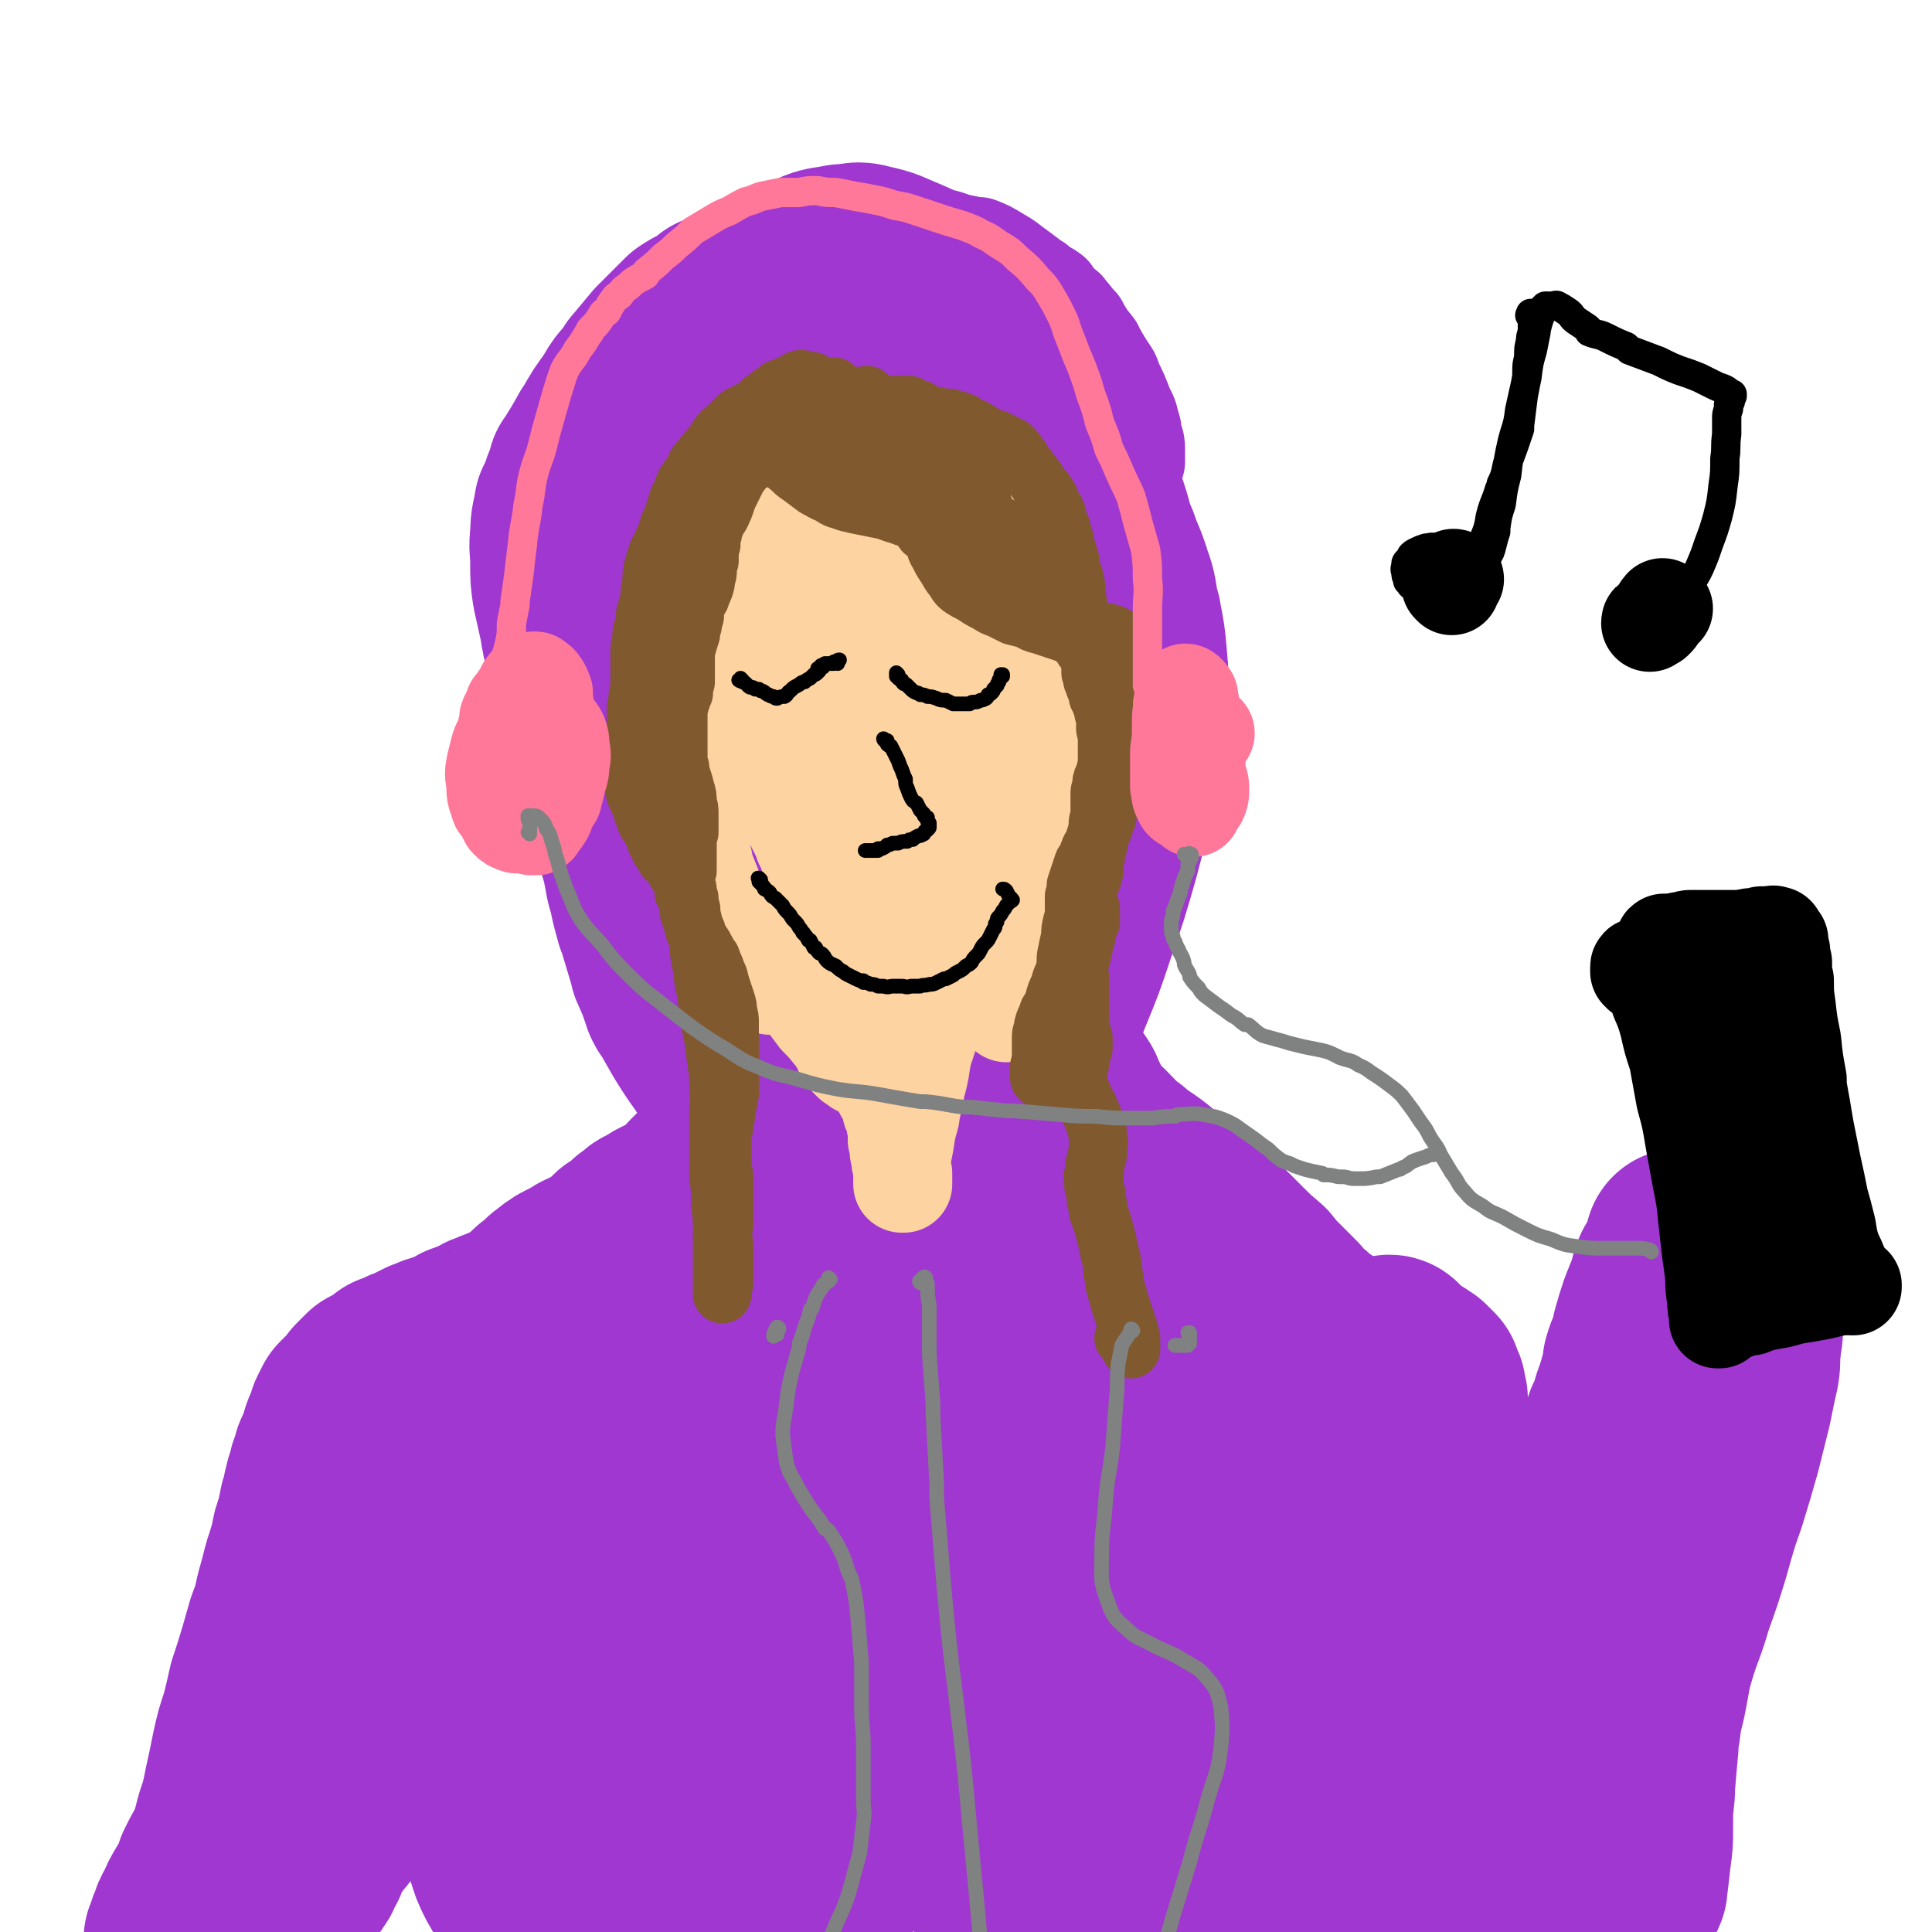 <svg viewBox='0 0 1054 1054' version='1.1' xmlns='http://www.w3.org/2000/svg' xmlns:xlink='http://www.w3.org/1999/xlink'><g fill='none' stroke='rgb(159,55,208)' stroke-width='53' stroke-linecap='round' stroke-linejoin='round'><path d='M412,530c0,0 -1,0 -1,-1 0,0 1,1 0,1 -1,0 -1,0 -3,1 -1,0 0,0 -1,0 0,0 0,0 0,0 1,0 0,-1 0,-1 0,0 0,1 0,1 0,0 0,0 0,0 0,-1 0,-1 0,-1 0,-2 0,-2 0,-4 0,-4 0,-4 0,-7 0,-4 0,-4 0,-9 0,-4 0,-4 0,-9 0,-4 0,-4 0,-8 0,-1 0,-1 0,-2 0,-5 0,-5 0,-10 0,-4 0,-4 -1,-8 0,-5 0,-5 -2,-10 0,-3 -1,-3 -2,-6 0,-1 0,-1 0,-1 -1,-3 -1,-3 -2,-6 -1,-2 -1,-2 -2,-5 0,0 0,0 0,0 -1,-2 -1,-2 -2,-5 -1,-2 0,-2 -1,-4 -1,-2 -1,-2 -2,-5 0,-2 0,-2 -1,-5 -1,-4 -1,-4 -1,-7 -1,-4 -1,-4 -1,-8 -1,-4 -1,-4 -2,-8 -1,-3 -1,-3 -2,-7 -1,-3 -1,-3 -3,-6 -1,-4 -1,-4 -2,-8 -2,-3 -2,-3 -4,-7 -2,-4 -2,-4 -4,-8 -2,-4 -2,-4 -4,-7 -2,-3 -2,-3 -4,-6 -3,-3 -3,-3 -5,-6 -3,-4 -3,-4 -6,-8 -3,-4 -3,-4 -5,-8 -3,-4 -2,-4 -4,-8 -3,-4 -3,-4 -5,-9 -1,-4 -1,-4 -3,-8 -1,-3 -1,-3 -2,-7 -1,-4 -1,-4 -2,-7 -1,-4 -1,-4 -1,-8 -1,-3 -1,-3 -1,-7 0,-4 0,-4 0,-8 0,-4 0,-4 0,-8 0,-3 0,-3 0,-6 0,-3 0,-3 0,-6 1,-3 0,-3 1,-5 0,-4 1,-4 1,-7 1,-4 1,-4 3,-7 1,-4 2,-4 4,-8 1,-4 1,-4 3,-8 2,-4 2,-4 4,-8 3,-4 3,-4 5,-8 3,-4 3,-4 6,-8 2,-4 2,-4 5,-8 2,-3 2,-3 5,-7 3,-3 3,-3 6,-6 1,-1 1,-1 1,-1 2,-2 2,-3 5,-5 3,-2 3,-2 6,-4 4,-2 4,-2 7,-4 0,-1 0,-1 1,-2 3,-1 3,-1 6,-3 4,-2 4,-2 7,-4 5,-2 5,-2 10,-4 3,-2 3,-2 6,-4 1,0 1,0 2,0 3,-1 3,-1 7,-2 1,0 1,0 1,0 3,-1 3,-1 5,-2 3,-1 3,-1 7,-2 1,0 1,0 1,0 3,-1 3,-1 7,-1 0,0 0,0 1,0 3,-1 3,-1 7,-1 4,0 4,0 9,0 0,0 0,0 1,0 4,0 4,0 8,0 4,0 4,0 9,0 5,0 5,0 10,0 5,0 5,0 11,0 6,1 6,1 13,1 5,1 5,1 10,2 1,0 1,0 2,0 5,2 5,2 10,5 7,4 6,4 13,9 4,3 4,3 8,6 1,0 1,1 1,1 4,3 4,2 8,5 0,1 0,1 1,2 3,3 3,3 5,5 1,1 2,1 2,2 4,4 3,4 7,8 0,1 0,1 1,2 3,5 3,5 7,10 1,1 0,1 1,2 4,7 4,7 8,13 1,2 1,2 1,3 4,8 4,8 7,16 3,5 2,5 4,11 0,1 0,1 0,2 1,5 2,4 2,9 0,4 0,4 0,7 -1,1 -1,1 -1,2 -2,6 -2,6 -5,11 '/></g>
<g fill='none' stroke='rgb(159,55,208)' stroke-width='105' stroke-linecap='round' stroke-linejoin='round'><path d='M425,597c0,0 0,-1 -1,-1 0,0 0,0 -1,1 -1,1 -1,1 -2,3 -1,1 0,1 -1,2 0,0 0,0 -1,0 -3,-1 -3,-1 -6,-3 -5,-4 -5,-4 -10,-8 -1,-1 -1,-1 -1,-2 -5,-5 -5,-5 -10,-10 -1,-1 -1,-2 -2,-3 -5,-7 -5,-7 -10,-15 -4,-7 -4,-7 -8,-14 -1,-1 -1,-1 -2,-3 -3,-9 -3,-9 -7,-18 0,-2 0,-2 -1,-4 -3,-10 -3,-10 -6,-20 0,-1 -1,-1 -1,-3 -3,-9 -2,-9 -5,-19 -2,-11 -2,-11 -5,-21 -2,-11 -2,-11 -5,-22 -2,-10 -2,-10 -5,-20 0,-2 0,-2 -1,-3 -2,-8 -1,-8 -3,-15 0,-1 -1,-1 -1,-2 -2,-8 -2,-8 -4,-16 -2,-6 -3,-6 -5,-12 0,-1 0,-1 0,-2 -2,-7 -3,-7 -4,-14 -2,-6 -2,-6 -3,-13 -2,-9 -2,-9 -4,-18 -1,-7 -1,-7 -1,-15 0,-8 -1,-8 0,-15 0,-8 1,-8 2,-15 1,-1 1,-1 2,-3 2,-7 2,-7 5,-14 0,-2 0,-2 1,-3 5,-8 5,-8 9,-15 1,-2 1,-2 2,-3 5,-9 5,-9 11,-17 4,-8 5,-7 10,-14 1,-2 1,-2 2,-3 5,-6 5,-6 10,-12 1,-1 1,-1 2,-2 5,-5 5,-5 11,-11 1,-1 1,-1 2,-2 6,-4 6,-3 12,-7 1,-1 1,-1 2,-2 8,-3 8,-3 15,-6 8,-4 8,-4 16,-8 8,-3 8,-3 15,-6 6,-2 5,-3 11,-5 4,-1 4,-1 9,-1 1,-1 1,-1 2,-1 7,0 7,-2 13,0 10,2 10,3 20,7 7,3 6,3 13,6 1,0 2,0 3,0 7,4 7,4 14,8 6,3 7,2 13,7 5,4 5,4 10,9 7,7 7,7 12,15 6,8 7,8 12,17 5,10 5,10 9,20 3,8 3,8 6,16 3,8 3,8 5,16 3,8 3,8 6,17 3,9 2,9 6,18 3,9 4,9 7,19 3,8 2,8 4,17 0,2 1,2 1,4 2,10 2,10 3,21 1,12 1,12 1,23 0,11 0,12 -2,23 -1,11 -2,11 -5,22 -4,19 -4,19 -9,38 -6,21 -6,21 -13,41 -6,18 -6,18 -13,35 -5,13 -5,13 -11,25 -4,9 -5,9 -10,17 -3,6 -3,6 -7,12 -3,2 -3,2 -6,4 0,0 0,0 0,1 -2,0 -3,1 -4,0 -2,0 -3,-1 -4,-3 -1,0 0,-1 -1,-1 -2,-6 -3,-6 -5,-12 -4,-10 -4,-10 -6,-21 -3,-13 -3,-14 -5,-27 -2,-19 -1,-19 -2,-38 -1,-22 0,-22 0,-43 0,-22 0,-22 0,-44 0,-21 1,-21 0,-42 0,-19 -1,-19 -2,-37 -1,-17 -1,-17 -3,-34 -1,-14 -1,-14 -3,-27 -1,-9 -1,-9 -3,-18 0,-3 0,-3 -2,-5 0,-1 0,-1 0,-1 -2,6 -2,7 -3,13 -1,15 -1,15 -1,30 0,22 1,22 2,45 1,28 2,28 1,56 0,24 0,24 -4,47 -2,16 -2,17 -7,33 -3,11 -3,11 -8,22 -3,5 -4,5 -8,9 -2,2 -3,3 -4,2 -5,-4 -5,-5 -8,-11 -5,-11 -4,-12 -7,-24 -4,-18 -4,-18 -8,-36 -4,-24 -4,-24 -7,-47 -4,-26 -5,-26 -7,-53 -2,-25 -1,-25 -2,-50 0,-21 -1,-21 1,-41 1,-15 1,-15 4,-29 1,-6 1,-9 4,-12 1,-2 3,0 4,2 4,12 3,13 6,26 4,21 3,21 7,43 2,18 2,18 4,35 2,9 2,9 2,18 2,26 2,26 2,52 -1,20 0,20 -4,40 -2,14 -3,15 -8,28 -3,7 -3,9 -8,14 -3,2 -5,3 -9,2 -7,-2 -8,-3 -12,-9 -8,-10 -8,-11 -13,-22 -6,-16 -5,-17 -10,-33 -1,-4 -2,-3 -2,-7 -6,-18 -6,-18 -11,-36 -1,-4 -1,-4 -2,-8 -4,-18 -5,-18 -8,-37 -3,-19 -2,-19 -4,-37 0,-3 0,-3 0,-5 -1,-10 -2,-10 -2,-19 -1,-5 0,-5 0,-9 0,-1 0,-1 0,-1 -1,0 -1,1 -1,1 0,1 0,1 0,1 -1,5 -1,5 -2,10 0,2 0,2 0,4 1,17 0,17 2,34 3,24 4,24 10,49 5,24 6,24 12,48 1,5 1,5 2,9 6,22 6,21 11,43 3,12 4,12 5,25 1,7 2,7 1,13 0,2 -1,2 -2,4 -1,0 -1,0 -1,0 -3,-2 -3,-1 -5,-4 -4,-4 -4,-4 -7,-10 -2,-6 -2,-6 -4,-13 -1,-1 -1,-1 -1,-3 -3,-9 -2,-9 -4,-19 -2,-6 -2,-6 -3,-13 -1,-1 -1,-1 -1,-2 0,-2 0,-3 -1,-4 0,-1 0,1 0,2 1,5 1,6 3,11 0,2 1,2 1,4 4,13 4,13 8,26 4,12 4,12 8,23 1,3 1,3 2,5 4,11 4,11 8,22 1,2 1,2 1,4 3,11 3,11 5,23 2,9 2,9 3,19 0,8 0,8 0,16 0,8 0,8 0,15 0,5 0,5 1,10 0,4 0,4 1,7 0,3 0,3 0,6 1,3 0,3 0,5 0,3 0,3 0,5 0,0 0,0 0,0 0,2 0,2 0,4 -1,2 -1,2 -2,4 0,2 0,2 -1,3 -1,1 -1,1 -1,2 -1,1 -1,1 -1,2 -1,1 -1,1 -2,1 -1,1 -1,1 -2,1 -2,1 -2,1 -4,1 -2,1 -2,1 -3,1 -2,1 -2,1 -3,1 -1,0 -1,0 -1,0 -1,0 -1,0 -1,0 0,0 0,0 -1,0 0,0 0,0 0,0 -1,1 -1,1 -2,1 -1,0 -1,0 -2,1 -2,0 -2,0 -3,1 -2,1 -2,1 -4,2 -1,1 -1,1 -3,3 -2,1 -2,1 -4,3 -1,1 -1,1 -3,3 -1,2 -1,2 -3,4 -1,2 -1,2 -3,3 -2,2 -2,2 -4,3 -2,1 -2,1 -5,2 -2,1 -2,1 -4,2 -2,1 -2,1 -3,2 -2,1 -2,1 -4,2 -2,1 -2,1 -3,2 -2,2 -2,2 -4,3 -2,2 -2,2 -4,4 -2,2 -2,2 -5,3 -2,2 -2,2 -4,4 -3,2 -3,2 -5,4 -2,1 -3,1 -5,3 -3,1 -3,1 -5,2 -2,1 -2,1 -3,2 -2,1 -2,1 -4,2 -2,1 -2,1 -4,2 -1,1 -1,1 -3,2 -1,1 -1,1 -2,2 -2,1 -2,1 -3,2 -2,2 -2,2 -3,3 -2,2 -2,1 -4,3 -1,1 -1,1 -3,3 -1,1 -1,2 -3,3 -2,1 -2,1 -3,2 -2,1 -2,1 -4,2 -2,1 -2,1 -5,2 -2,1 -2,1 -5,2 -2,1 -2,1 -5,2 -3,2 -3,2 -6,3 -2,1 -2,1 -5,2 -3,1 -3,1 -5,3 -3,1 -3,1 -6,2 -2,1 -2,1 -5,2 -1,0 -1,0 -1,0 -2,1 -2,1 -4,2 -1,0 -1,0 -1,0 -2,1 -2,1 -4,2 -2,1 -2,1 -4,2 -3,1 -3,1 -5,2 -2,1 -2,1 -4,2 0,0 0,0 -1,0 -1,2 -1,2 -3,3 -2,1 -3,1 -4,2 -2,1 -2,1 -3,2 0,0 0,0 -1,0 -1,1 -1,1 -2,2 0,0 0,0 -1,1 0,0 0,0 0,0 -1,1 -1,1 -2,2 0,1 0,1 -1,2 0,0 0,0 0,0 -1,1 -1,1 -2,2 0,0 0,0 0,1 -1,1 -1,1 -2,2 -1,0 -1,0 -1,0 -1,1 -1,1 -2,2 0,0 0,1 0,1 0,0 0,0 -1,0 -1,2 -1,2 -2,4 0,0 0,0 0,0 -1,2 -1,2 -1,4 0,0 0,0 0,0 -1,2 -1,2 -2,4 -1,2 -1,2 -1,3 -1,2 -1,2 -1,4 0,0 0,0 0,0 -1,2 -1,2 -2,4 0,0 0,0 0,0 -1,3 -2,3 -2,6 -1,2 -1,2 -2,5 0,0 0,0 0,1 -1,3 -1,3 -2,6 0,2 0,2 -1,4 0,4 0,4 -2,8 -1,5 -1,5 -2,10 -2,5 -2,5 -3,11 -2,7 -2,7 -4,13 -2,8 -2,8 -4,15 -2,9 -2,9 -5,17 -2,7 -2,7 -4,14 -3,10 -3,10 -6,19 -2,9 -2,9 -4,17 -3,9 -3,9 -5,18 -2,10 -2,10 -4,19 -2,10 -2,10 -5,19 -2,8 -2,8 -5,16 -3,5 -3,5 -6,11 0,1 0,1 0,2 -3,6 -3,6 -6,11 -3,5 -3,5 -5,10 -2,3 -2,3 -3,7 0,0 0,0 0,0 -2,3 -1,3 -2,6 -1,1 -1,1 -1,2 0,0 0,0 0,0 0,0 0,0 0,0 1,-3 1,-3 2,-6 '/><path d='M552,562c0,-1 0,-1 -1,-1 0,0 -1,0 -1,1 1,0 1,0 1,0 2,1 3,0 5,2 2,1 2,1 3,2 2,2 2,2 4,4 1,2 1,1 2,3 1,1 1,2 2,3 1,2 1,2 2,3 2,2 2,2 4,4 2,2 2,2 4,5 2,3 2,3 4,6 3,4 2,4 4,8 2,3 1,3 3,7 1,3 1,3 3,7 1,3 1,3 3,6 0,0 0,0 0,0 2,3 2,3 3,6 3,4 3,4 6,8 1,3 1,3 3,5 1,1 1,1 2,1 2,3 2,3 4,5 3,4 2,4 5,7 1,0 1,0 2,0 2,2 1,2 4,4 1,2 2,2 4,3 1,2 1,2 3,4 0,1 0,1 0,1 2,3 2,3 4,6 2,3 1,3 3,5 2,3 3,3 5,6 0,1 0,1 0,2 2,3 3,2 5,5 0,0 0,0 0,1 3,3 3,2 5,6 2,2 2,3 4,5 0,1 1,0 1,1 2,2 2,3 4,5 2,3 2,3 5,6 2,3 2,3 4,6 1,0 1,0 2,0 3,3 3,3 6,7 3,3 3,4 6,8 4,4 4,4 7,8 3,5 3,5 6,9 3,4 3,3 6,7 2,2 2,3 4,5 0,1 1,0 1,1 3,2 3,2 5,5 3,3 3,3 6,5 2,3 3,3 5,6 3,3 3,3 5,6 2,2 2,1 4,3 0,1 0,1 0,2 1,2 2,1 3,3 1,1 1,1 1,1 2,2 2,3 3,4 2,2 2,2 3,4 2,2 2,2 4,4 1,1 1,1 2,3 1,1 1,2 2,3 0,0 0,0 0,0 1,2 1,2 2,3 0,1 0,1 0,2 0,0 0,0 0,1 0,0 0,0 0,0 1,0 0,-1 0,-1 0,0 0,0 0,1 0,0 0,0 0,0 1,0 0,0 0,0 1,0 1,0 1,0 0,0 0,0 0,0 0,1 0,1 0,1 1,0 1,0 1,0 0,0 0,0 0,0 0,0 -1,-1 -1,-1 0,0 0,0 1,1 0,0 0,0 0,0 0,0 -1,-1 -1,-1 0,0 0,0 1,1 0,0 0,0 0,0 0,0 -1,-1 -1,-1 0,0 1,1 1,1 0,0 0,0 0,-1 0,0 0,0 0,0 -2,-1 -2,-1 -3,-3 -4,-5 -4,-5 -9,-10 '/><path d='M556,571c0,0 -1,-1 -1,-1 0,0 0,1 -1,2 0,1 -1,1 -1,2 0,2 1,2 3,5 3,3 3,3 7,6 3,4 3,4 7,8 4,4 4,4 8,8 5,5 5,5 10,9 5,6 5,6 11,11 6,6 6,7 13,12 8,7 9,6 17,13 7,6 7,5 15,11 8,6 8,6 15,13 7,7 7,7 14,14 6,6 6,6 13,12 4,5 4,5 9,10 4,4 4,4 8,8 4,5 4,5 8,8 4,4 5,4 9,7 4,4 4,4 8,7 3,3 3,3 6,6 1,0 1,0 2,0 2,2 2,3 4,5 2,2 2,2 4,3 0,1 0,1 0,1 0,0 0,0 0,0 1,0 0,0 0,0 -2,-1 -2,0 -4,0 '/><path d='M759,738c0,0 0,-1 -1,-1 0,0 0,1 0,2 0,1 -1,1 0,2 0,1 1,1 2,2 2,1 2,1 4,2 2,0 2,0 4,1 1,1 2,1 3,1 1,1 1,1 3,2 1,1 1,1 2,2 1,1 1,1 2,2 1,3 1,3 2,5 0,2 0,2 1,5 0,2 0,2 0,5 1,3 1,3 1,5 0,2 0,2 0,5 0,2 0,2 0,4 0,2 0,2 0,4 0,2 0,2 0,4 1,2 1,2 2,5 0,2 0,2 1,5 1,2 1,2 1,5 1,2 1,2 1,4 1,0 1,0 1,1 0,2 0,2 1,4 0,0 0,0 0,1 1,3 1,3 1,5 1,3 1,3 1,6 1,2 1,2 1,4 1,1 0,1 1,2 0,2 0,2 1,4 0,0 0,0 0,1 0,2 1,2 1,4 0,1 0,1 0,1 1,2 1,2 1,4 1,1 1,1 2,3 0,0 0,0 0,0 0,3 0,3 1,5 0,0 0,0 0,0 1,4 1,4 2,7 1,6 1,6 3,13 1,5 1,5 3,11 0,1 0,1 0,2 2,7 2,7 4,15 3,7 3,7 5,14 2,7 2,7 4,13 2,5 2,5 3,9 0,1 0,1 0,2 1,5 1,5 3,10 1,4 1,4 2,8 1,3 1,3 2,6 0,3 0,3 2,6 0,1 0,1 1,2 0,1 0,1 0,1 1,1 1,1 1,2 1,1 1,1 1,2 1,0 1,0 1,0 0,1 0,1 1,2 1,1 1,1 2,1 0,1 0,1 1,1 0,0 1,0 1,0 0,0 0,0 1,-1 0,-2 0,-2 0,-5 1,-4 1,-5 1,-9 0,-7 0,-7 1,-14 0,-8 0,-8 1,-16 0,-2 0,-2 1,-4 1,-9 0,-9 2,-19 0,-2 1,-2 1,-4 3,-14 2,-14 5,-28 3,-14 3,-14 7,-29 3,-14 3,-14 8,-28 4,-14 4,-14 9,-27 3,-10 3,-10 6,-20 1,-1 1,-1 2,-2 2,-7 1,-7 4,-14 2,-7 2,-7 4,-14 0,-1 0,-2 0,-3 2,-7 3,-7 5,-14 0,-1 0,-1 0,-2 2,-7 2,-7 4,-13 2,-5 2,-5 4,-10 1,-3 1,-3 2,-7 1,-3 1,-3 3,-6 1,-2 1,-2 2,-4 0,0 0,0 0,0 1,-2 1,-2 2,-4 0,-1 0,-1 1,-3 0,-1 0,0 0,-1 1,0 0,0 0,-1 1,0 1,0 1,0 0,1 0,1 0,1 0,0 0,0 0,0 0,1 0,1 0,1 0,2 0,2 0,3 0,1 0,1 0,2 -1,1 -1,1 -1,3 -1,1 -1,1 -1,2 0,1 0,1 -1,2 0,1 0,1 0,2 0,0 0,0 -1,1 0,0 0,0 0,0 0,0 0,0 0,0 1,0 0,0 0,-1 0,0 0,1 0,1 0,0 0,0 0,0 1,0 0,0 0,-1 0,0 0,1 0,1 0,0 0,0 1,0 0,0 0,0 0,0 0,0 0,0 0,0 0,0 0,0 0,1 0,0 0,0 1,0 0,0 0,0 0,0 1,1 1,1 1,1 1,0 1,0 3,1 1,1 1,1 2,1 2,1 2,1 4,2 1,0 1,0 2,1 2,0 2,1 4,1 2,0 2,0 5,0 2,0 2,0 5,1 2,0 2,0 4,1 1,1 1,1 3,1 1,1 1,1 2,2 0,0 0,0 1,1 0,0 0,0 0,1 1,1 1,1 1,2 0,1 0,1 0,2 0,2 0,2 0,4 0,3 0,3 0,6 0,5 -1,5 -1,9 -1,7 0,7 -1,13 -2,9 -2,9 -4,19 -3,12 -3,12 -6,24 -4,14 -4,14 -8,27 -5,14 -5,15 -9,29 -4,13 -4,13 -9,27 -4,14 -5,14 -9,27 -4,13 -3,13 -6,27 -2,8 -2,8 -3,16 -1,4 -1,4 -1,9 -1,11 -1,11 -2,23 0,2 0,2 0,3 -1,9 -1,9 -1,17 0,2 0,2 0,3 0,7 0,7 -1,14 -1,9 -1,9 -2,17 0,1 0,1 -1,2 -1,2 -1,2 -2,4 0,1 0,1 0,1 -1,1 -1,1 -2,2 -1,1 -1,1 -2,2 0,0 0,0 0,0 0,0 0,0 -1,1 0,0 0,0 0,0 0,0 0,0 0,0 -1,-1 -1,-1 -1,-2 -1,-2 0,-2 -1,-4 0,0 0,0 0,0 0,-4 0,-4 0,-7 -1,-1 0,-1 0,-1 -1,-5 -1,-5 -1,-10 0,-4 0,-4 0,-8 0,0 0,0 0,-1 1,-4 1,-4 1,-8 1,-2 1,-2 1,-4 0,-1 0,-1 0,-1 0,-2 0,-2 0,-3 0,-1 -1,-1 -1,-1 0,-1 0,0 0,0 -1,0 -1,0 -2,0 -1,2 -1,2 -3,3 0,1 0,1 0,2 -2,3 -2,3 -4,6 -3,3 -3,3 -5,6 -2,2 -2,2 -4,5 0,0 0,0 0,0 -2,2 -2,2 -4,4 -1,0 -1,1 -2,1 -2,1 -2,1 -4,2 0,0 0,0 0,1 -3,1 -3,1 -6,2 -2,0 -2,0 -5,0 -2,0 -2,0 -5,-1 -3,-1 -3,-2 -5,-4 -4,-2 -4,-2 -7,-6 -3,-4 -3,-4 -6,-9 -3,-5 -3,-5 -6,-10 -2,-6 -2,-6 -4,-12 -1,-6 -1,-6 -3,-12 -1,-6 -1,-6 -2,-13 -1,-5 -1,-5 -2,-11 -1,-5 -1,-5 -2,-9 0,-1 0,-1 0,-2 -2,-3 -1,-4 -3,-7 -1,-2 -1,-2 -2,-4 0,0 0,0 -1,-1 0,0 0,0 0,0 0,0 0,0 0,0 0,0 0,0 0,1 0,1 1,0 1,1 1,2 1,2 2,4 0,2 0,2 0,4 0,1 1,2 0,2 -1,1 -2,1 -4,1 0,0 0,0 0,-1 '/><path d='M232,787c0,0 0,-1 -1,-1 -1,1 -1,2 -2,4 -1,3 -2,3 -3,6 -1,3 -1,3 -2,6 -1,4 -1,4 -2,8 -2,5 -2,5 -3,9 -2,7 -2,7 -4,13 -2,8 -2,8 -4,16 -2,9 -2,9 -3,19 -2,11 -1,11 -2,22 -1,2 0,2 -1,4 0,9 0,9 -1,19 0,1 0,1 0,3 0,8 -1,8 -1,16 0,2 0,2 0,3 -1,7 -1,7 -2,14 0,1 0,1 0,3 -2,6 -1,6 -4,12 -2,8 -2,8 -6,15 -3,6 -3,6 -6,11 -2,3 -2,3 -4,7 0,0 -1,0 -1,0 -2,2 -2,3 -3,5 -2,3 -2,3 -4,6 -2,3 -1,3 -3,6 0,0 0,0 0,1 -2,2 -2,3 -3,6 -2,3 -2,3 -4,6 0,0 0,0 0,0 -2,3 -2,3 -4,6 -1,2 -2,2 -4,4 -2,2 -2,1 -4,3 0,0 0,0 0,0 -2,1 -2,1 -3,1 0,1 0,1 -1,1 0,0 0,0 -1,0 '/><path d='M235,761c0,0 -1,0 -1,-1 0,0 0,1 0,1 0,2 -1,1 -1,3 -1,2 -1,2 -1,4 0,4 1,4 2,9 1,6 1,5 2,11 2,6 2,6 4,12 0,2 -1,2 0,3 1,8 1,8 3,16 0,2 0,2 0,4 1,12 1,12 3,23 2,15 3,15 5,29 2,14 2,14 4,29 0,3 1,3 1,6 2,17 2,17 4,35 2,15 1,15 3,29 2,10 3,10 6,21 2,8 2,8 5,15 2,7 2,7 5,13 5,9 5,8 10,16 3,6 3,6 5,11 3,5 3,5 5,11 2,5 2,5 3,11 2,5 2,5 3,10 0,3 0,3 1,6 0,1 0,1 1,2 0,0 0,0 0,0 0,-1 0,-1 0,-1 0,-2 0,-2 0,-5 0,-6 0,-6 0,-12 -2,-12 -2,-12 -4,-24 -3,-20 -4,-20 -7,-39 -4,-28 -4,-28 -8,-55 -2,-22 -3,-22 -5,-44 -2,-30 -2,-30 -3,-60 -1,-24 -1,-24 1,-48 1,-20 2,-21 6,-41 1,-7 1,-7 5,-14 0,-1 2,-2 3,-2 1,2 1,3 1,7 1,9 1,9 2,18 1,16 0,16 1,32 1,22 1,22 3,44 3,29 3,29 7,57 5,31 5,31 10,62 4,25 5,25 10,49 3,17 3,17 6,33 1,8 1,9 3,17 0,1 1,3 2,2 1,-1 2,-3 2,-6 1,-9 1,-9 1,-19 -1,-18 -2,-18 -3,-37 -2,-25 -2,-25 -4,-49 -3,-31 -4,-31 -7,-61 -2,-31 -2,-31 -4,-62 -1,-26 -2,-26 -1,-52 1,-17 1,-17 4,-34 1,-8 1,-9 4,-16 1,-2 3,-3 4,-2 3,4 3,6 4,11 4,17 4,17 7,33 4,27 4,27 7,54 5,37 5,37 10,74 0,6 0,6 1,13 4,33 4,33 8,65 1,6 0,6 1,12 3,22 3,22 6,43 0,3 0,3 0,6 2,10 2,10 4,19 0,1 0,1 0,2 1,2 2,2 3,4 0,0 0,0 0,0 1,-4 1,-4 1,-7 0,-11 0,-11 0,-21 -1,-4 -1,-4 -1,-7 -1,-26 -2,-26 -3,-51 -1,-28 0,-28 -1,-56 0,-6 0,-6 0,-13 -1,-37 -2,-37 -2,-74 -1,-28 -1,-28 -1,-56 0,-5 0,-5 1,-10 2,-20 2,-20 4,-40 0,-4 0,-4 0,-7 2,-15 2,-15 4,-29 0,-2 1,-2 1,-5 2,-8 2,-8 4,-16 0,-1 1,-1 1,-2 2,-2 2,-4 4,-3 1,0 1,3 2,6 2,10 1,10 3,20 0,2 1,2 1,5 2,17 2,17 4,34 0,4 1,4 1,8 5,30 4,31 9,61 4,32 4,32 9,64 1,6 1,6 2,13 4,31 4,31 9,62 1,5 0,5 1,10 5,24 4,24 9,48 2,9 3,9 6,17 0,1 0,1 1,2 1,1 1,3 2,3 1,-1 1,-3 2,-6 0,-1 0,-1 0,-2 0,-15 1,-15 0,-29 0,-26 -1,-26 -2,-53 -1,-34 0,-34 -2,-68 -1,-32 -1,-32 -3,-65 0,-6 -1,-6 -1,-13 -2,-25 -1,-25 -2,-50 -1,-11 -1,-11 -1,-22 1,-28 1,-28 4,-55 1,-18 2,-18 6,-36 1,-9 2,-9 6,-17 0,-1 0,-1 1,-1 2,-2 2,-2 5,-3 0,0 0,0 0,0 3,4 5,3 6,8 6,17 5,18 8,36 3,20 2,20 5,41 0,5 -1,5 0,10 4,34 4,34 8,68 5,41 5,41 11,81 5,34 6,34 13,67 1,6 1,6 2,12 6,30 6,30 13,59 4,20 4,20 8,40 3,10 2,10 5,21 0,1 1,3 1,2 0,-2 0,-4 0,-9 -2,-17 -3,-17 -6,-33 -4,-28 -4,-28 -8,-57 -5,-35 -5,-35 -9,-71 -4,-38 -5,-38 -9,-77 -2,-29 -1,-29 -2,-58 0,-5 0,-5 0,-10 0,-21 0,-21 0,-43 0,-3 0,-3 1,-7 1,-15 1,-15 4,-30 1,-5 1,-7 3,-9 1,-1 2,2 3,4 3,13 3,13 5,27 4,24 4,24 8,47 5,32 5,32 11,64 8,36 8,36 16,72 7,31 7,31 14,61 6,25 7,25 13,49 4,19 4,19 8,38 3,10 2,10 5,20 0,3 0,4 1,5 0,1 0,-1 0,-2 0,-7 1,-8 0,-15 -3,-23 -5,-23 -9,-46 -5,-33 -5,-33 -10,-66 -5,-37 -7,-37 -11,-74 -4,-33 -4,-33 -6,-66 -1,-25 -1,-25 -1,-51 0,-15 0,-15 2,-31 1,-7 1,-8 3,-13 1,-1 2,0 3,1 3,10 3,11 6,22 5,21 5,21 10,42 7,32 6,32 13,63 9,38 9,38 18,75 8,37 8,37 16,74 6,27 6,27 12,54 4,14 3,14 7,28 1,5 1,5 2,10 0,0 0,0 0,0 0,-4 1,-5 0,-9 -2,-15 -3,-15 -6,-29 -5,-25 -5,-25 -10,-51 -5,-32 -6,-31 -11,-63 -4,-30 -5,-30 -8,-60 -2,-23 -2,-23 -3,-45 0,-14 -1,-14 1,-28 0,-5 0,-6 3,-10 1,-2 3,-2 4,0 5,6 5,7 8,15 8,19 8,19 14,38 9,28 10,28 17,57 9,33 9,33 17,66 1,6 1,6 3,11 4,22 4,22 8,43 1,5 1,5 1,10 1,5 1,5 2,9 3,19 3,19 6,38 2,12 2,12 3,25 0,1 0,1 0,2 1,2 0,2 0,4 0,0 0,0 0,0 0,-2 0,-2 0,-4 -1,-6 -1,-7 -2,-13 0,-2 -1,-2 -1,-4 -4,-19 -4,-19 -8,-37 -4,-22 -4,-22 -8,-43 -4,-29 -5,-29 -8,-57 -2,-23 -1,-24 -2,-47 0,-3 0,-3 0,-6 1,-11 1,-11 3,-22 0,-2 -1,-2 0,-3 2,-4 2,-4 4,-8 0,0 0,0 1,0 1,0 2,-1 3,0 6,8 5,9 10,18 4,8 4,8 7,17 15,36 16,36 29,73 9,26 10,26 17,53 4,18 3,19 6,38 1,11 1,11 1,22 0,4 0,5 -1,8 -1,1 -2,1 -3,0 -3,-5 -3,-6 -5,-12 -5,-15 -5,-15 -9,-30 -4,-18 -5,-18 -8,-36 -3,-19 -2,-20 -3,-39 0,-16 -1,-17 2,-32 1,-7 1,-8 5,-13 3,-3 4,-4 7,-3 5,0 6,1 9,5 7,7 7,7 12,16 6,12 5,12 9,26 6,17 6,17 10,35 3,14 2,15 5,30 2,11 1,11 3,21 1,8 1,8 3,16 2,5 2,6 5,11 2,2 2,3 5,5 2,1 2,1 5,1 2,0 3,0 3,-1 2,-3 2,-4 2,-8 0,-2 -1,-2 -1,-4 '/><path d='M823,884c0,0 -1,-1 -1,-1 0,0 1,0 1,1 -1,1 -2,1 -2,3 -1,1 -1,1 -1,2 1,5 1,5 3,10 4,10 4,10 8,21 5,15 5,15 9,31 3,14 3,14 5,29 2,10 2,10 2,20 0,5 0,6 -1,10 -1,2 -2,3 -4,3 -4,-1 -4,-2 -7,-6 -7,-8 -7,-8 -13,-18 -7,-12 -7,-12 -13,-24 -4,-10 -4,-11 -7,-21 -2,-7 -2,-7 -3,-15 0,-2 0,-3 0,-5 0,-1 1,-1 2,-1 3,3 3,4 5,7 4,8 4,8 7,16 5,11 5,11 8,22 3,9 3,9 4,18 0,5 1,6 -2,10 -1,2 -2,1 -4,1 '/></g>
<g fill='none' stroke='rgb(254,211,162)' stroke-width='53' stroke-linecap='round' stroke-linejoin='round'><path d='M420,538c0,-1 -1,-1 -1,-1 0,-1 0,0 0,0 0,0 0,0 0,0 0,0 0,0 0,0 0,0 1,0 1,0 0,-1 0,-1 0,-1 -1,-1 -1,-1 -1,-1 -1,-1 -1,-1 -2,-2 -2,-2 -2,-2 -3,-3 -2,-2 -3,-2 -4,-5 -2,-2 -2,-2 -4,-5 -1,-3 -1,-3 -3,-6 -1,-4 -1,-4 -3,-8 -2,-4 -2,-4 -4,-8 -3,-5 -3,-4 -5,-9 -2,-5 -2,-5 -4,-10 -2,-5 -2,-5 -3,-10 -1,-1 -1,-1 -1,-2 -1,-5 -2,-5 -3,-9 -2,-5 -1,-5 -3,-10 0,-1 0,-1 0,-2 -2,-5 -2,-5 -3,-9 -1,-6 -1,-6 -2,-13 -1,-4 -1,-4 -1,-8 0,-1 0,-1 0,-2 -1,-5 -1,-5 -1,-10 0,-6 0,-6 0,-13 0,-5 1,-5 1,-10 0,-1 0,-1 0,-2 1,-4 1,-4 2,-9 0,-1 -1,-1 0,-2 0,-4 0,-4 1,-8 1,-5 1,-5 1,-10 0,-1 0,-1 0,-2 1,-5 1,-5 2,-9 0,-4 0,-4 0,-8 0,0 0,0 0,-1 1,-3 1,-3 1,-7 0,-1 0,-1 0,-1 1,-4 1,-4 2,-7 0,-1 0,-1 0,-1 1,-4 1,-4 2,-7 0,-1 0,-1 0,-1 1,-4 2,-4 3,-8 1,-4 1,-4 2,-8 2,-4 2,-4 3,-8 2,-5 2,-5 4,-9 1,-3 1,-3 3,-6 1,-4 2,-4 4,-7 1,-3 1,-3 3,-5 1,-2 1,-2 3,-4 2,-1 2,-1 3,-2 0,0 0,0 0,-1 2,-1 2,-1 3,-2 1,0 1,0 2,-1 1,-1 1,-1 3,-2 2,-1 2,-1 4,-2 3,0 3,0 5,-1 1,0 1,0 1,0 2,0 2,0 5,-1 3,0 3,0 6,0 0,0 0,0 0,0 3,0 3,0 6,0 3,0 3,0 6,0 3,0 3,0 6,0 3,0 3,0 6,0 3,0 3,0 5,0 1,0 1,0 1,0 2,0 2,0 5,0 3,1 3,1 5,1 1,0 0,0 1,0 2,2 2,1 5,3 3,1 3,1 5,4 2,1 1,1 3,3 2,3 2,3 4,6 2,2 2,2 4,4 2,2 2,2 4,4 2,3 2,3 4,5 2,3 3,3 4,5 3,4 3,4 5,7 1,4 1,4 2,8 1,5 1,5 2,10 1,6 1,6 2,11 0,6 0,6 1,12 1,6 0,6 1,12 1,7 2,7 3,14 1,7 1,7 2,14 1,8 1,8 2,16 1,7 0,7 0,15 0,9 1,9 0,17 -1,8 -1,8 -2,17 -2,8 -2,8 -3,16 -1,7 -1,7 -2,15 -1,8 -1,8 -2,17 -2,9 -1,9 -2,18 -2,9 -2,9 -3,17 -1,8 -1,8 -2,15 0,5 0,5 -2,9 0,3 0,3 -2,5 -1,1 -1,2 -2,2 -2,1 -3,2 -5,2 -2,0 -2,-1 -4,-1 -3,-1 -3,-2 -7,-3 -4,-1 -4,0 -7,-2 -5,-3 -5,-4 -9,-8 -6,-6 -6,-7 -12,-14 -6,-10 -6,-10 -12,-21 -7,-12 -6,-12 -12,-25 -7,-14 -7,-14 -14,-28 -7,-16 -7,-16 -13,-33 -6,-16 -6,-16 -9,-33 -3,-15 -2,-15 -4,-30 -1,-12 -1,-12 0,-25 0,-10 0,-10 3,-20 2,-9 2,-9 5,-17 4,-7 4,-8 9,-13 2,-3 3,-4 7,-5 3,-1 4,-2 6,0 4,2 5,3 7,9 5,10 5,10 7,21 4,16 4,16 7,31 3,19 4,19 5,37 2,19 1,19 1,38 0,15 0,15 -2,31 -1,12 -2,12 -4,23 -2,8 -2,8 -5,15 0,1 0,1 0,1 -2,2 -2,2 -3,4 0,0 0,0 0,0 -2,-1 -2,-1 -3,-2 0,0 0,0 0,-1 -2,-4 -2,-4 -3,-9 -1,-1 -1,-1 -2,-3 -1,-10 -1,-10 -3,-19 -2,-15 -2,-15 -3,-31 -1,-13 -1,-13 -2,-27 0,-2 0,-2 0,-5 0,-3 0,-3 0,-5 1,-13 2,-13 3,-25 0,-2 0,-2 0,-5 2,-10 2,-10 4,-21 1,-1 1,-1 2,-3 2,-8 1,-8 4,-15 0,-2 1,-1 1,-2 3,-4 2,-5 5,-8 0,-1 1,0 2,-1 2,-1 2,-1 4,-2 1,-1 1,-1 2,0 4,3 5,2 8,7 5,9 5,10 8,21 3,11 2,11 5,23 0,3 1,3 1,5 1,14 2,14 2,27 1,18 0,18 0,36 0,2 0,2 0,5 -1,14 -1,14 -2,27 -1,8 -1,8 -3,16 -1,3 -1,4 -3,7 -1,1 -2,2 -3,1 -1,0 -1,-2 -1,-4 -1,0 -1,0 -1,-1 -1,-7 -1,-7 -2,-13 0,-2 0,-2 0,-5 -1,-15 -2,-15 -2,-30 0,-13 1,-13 2,-25 0,-2 0,-2 0,-4 2,-11 3,-11 5,-21 0,-2 0,-2 0,-4 3,-7 2,-8 6,-15 1,-3 2,-3 4,-6 1,-1 2,-2 2,-1 2,4 2,5 3,10 1,1 0,1 0,3 2,9 2,9 3,18 0,2 0,2 0,4 0,9 1,9 0,19 0,4 -1,3 -2,7 0,1 0,1 -1,1 -1,1 -1,2 -3,1 -3,-1 -4,-1 -6,-5 -4,-6 -4,-6 -6,-13 -3,-8 -3,-8 -4,-17 -2,-8 -2,-8 -2,-17 -1,-9 0,-9 0,-18 -1,-2 -1,-2 0,-4 0,-11 -1,-11 1,-22 1,-8 1,-8 3,-16 2,-7 2,-7 5,-13 1,-3 2,-3 4,-5 1,-1 0,-1 1,-2 2,-1 2,-1 4,-2 3,0 3,0 6,1 3,1 3,1 7,3 4,3 4,3 8,5 4,3 4,3 8,5 4,3 4,3 7,6 3,2 4,2 6,4 1,1 0,1 0,2 3,4 4,4 6,8 3,6 3,6 4,12 2,6 2,6 3,13 1,1 1,1 1,3 1,9 1,9 2,18 1,10 1,10 1,20 1,12 1,12 0,24 0,13 -1,13 -1,25 -1,12 -2,12 -2,25 -1,10 0,10 -1,21 0,9 0,9 0,19 1,8 1,8 2,16 0,6 0,6 0,12 0,5 0,5 0,9 0,3 0,3 -1,6 0,3 0,3 -1,6 0,1 0,1 -1,3 -1,1 -1,1 -2,1 -1,0 -1,0 -2,0 -1,0 -1,0 -2,-1 -2,-1 -2,-1 -4,-3 -2,-3 -2,-2 -4,-6 -4,-6 -4,-6 -7,-13 -3,-9 -3,-9 -6,-20 -3,-10 -2,-10 -4,-20 -2,-9 -2,-9 -4,-18 -1,-7 0,-7 -1,-13 0,-1 0,-2 0,-3 0,0 0,1 0,1 0,6 0,6 0,12 0,10 1,10 0,20 0,11 0,11 -1,22 -1,11 -2,11 -4,21 -2,8 -1,8 -4,15 -1,4 -1,4 -3,7 -1,1 -1,2 -3,2 -1,-1 -1,-1 -2,-2 -3,-5 -3,-5 -5,-10 -4,-9 -4,-9 -6,-18 -3,-8 -2,-8 -4,-17 -1,-4 -1,-4 -2,-8 0,0 0,-1 0,-1 -1,1 -1,2 -2,3 -2,4 -2,4 -4,8 -2,4 -2,4 -5,7 0,0 -1,0 -1,0 -2,2 -2,2 -4,4 -2,1 -3,1 -5,2 0,1 0,1 0,1 -1,1 -1,1 -3,2 -1,1 -1,1 -2,2 0,0 0,-1 0,0 0,0 0,0 -1,1 0,0 0,0 0,1 -1,0 -1,0 0,1 1,3 1,3 3,6 2,3 1,4 4,7 1,1 1,1 2,2 3,5 3,5 5,11 3,4 3,4 5,9 2,3 2,3 3,6 0,0 0,0 0,0 1,3 1,3 2,6 1,3 1,3 2,5 1,3 1,3 2,4 1,2 1,2 3,2 1,1 1,0 2,0 1,0 1,0 2,0 1,0 1,0 1,-1 1,0 1,0 1,-1 0,0 0,0 0,0 0,-1 0,-1 0,-1 0,0 0,0 -1,0 -1,-1 -1,-1 -2,-2 -1,0 -1,0 -1,0 -2,-1 -2,-1 -5,-3 -3,-2 -3,-2 -7,-4 -3,-3 -3,-3 -6,-6 -1,-1 -1,-1 -1,-2 -4,-3 -4,-3 -7,-6 0,0 -1,0 -1,0 -3,-3 -2,-3 -5,-6 0,0 0,-1 0,-1 -1,-1 -2,-1 -3,-3 0,0 0,0 0,0 -1,-1 -1,-1 -2,-2 0,0 0,0 0,-1 0,0 0,0 0,-1 1,0 1,0 1,0 0,0 0,0 0,0 1,0 1,0 1,0 0,0 0,0 1,1 1,2 1,2 2,5 0,1 0,1 0,1 2,5 3,5 5,10 5,9 4,10 10,19 1,3 2,3 4,6 0,1 0,1 0,2 2,3 2,3 4,5 1,1 1,1 3,2 1,0 1,1 1,1 1,0 1,0 1,0 0,-1 0,-1 0,-1 -1,-2 -1,-2 -3,-3 -2,-3 -3,-3 -5,-6 -4,-4 -3,-4 -7,-8 -4,-5 -4,-5 -8,-9 -3,-4 -3,-4 -6,-8 -2,-2 -2,-2 -3,-4 -1,-1 -1,-1 -2,-2 0,0 0,-1 0,-1 1,0 1,0 2,1 1,0 2,0 3,2 0,0 0,0 0,1 2,2 3,2 5,4 3,3 3,4 5,7 3,3 3,3 5,6 3,3 3,2 6,5 3,4 3,4 6,8 3,4 3,4 6,8 3,4 3,5 6,9 2,2 2,2 3,5 2,3 2,3 3,6 1,2 1,2 1,4 1,2 1,2 2,5 0,2 0,2 1,5 0,3 0,3 0,6 1,3 1,3 1,5 0,2 0,2 1,4 0,2 0,2 0,3 1,1 0,1 1,1 0,1 0,1 0,2 0,1 0,1 0,1 0,1 0,1 1,2 0,1 0,1 0,1 0,1 0,1 0,1 0,0 0,0 0,0 0,1 0,1 0,1 0,0 0,0 0,0 0,1 0,1 0,1 0,1 0,1 0,2 0,0 0,0 0,0 0,0 0,0 0,0 -1,0 -1,0 -1,0 0,-1 0,-1 0,-2 0,-2 0,-2 0,-5 0,-3 0,-3 0,-6 1,-5 1,-5 2,-10 1,-7 1,-7 3,-14 1,-8 2,-8 3,-16 3,-10 2,-10 4,-19 3,-9 3,-9 6,-18 3,-7 3,-7 6,-13 3,-5 3,-5 6,-9 0,-1 0,-1 0,-2 2,-2 2,-2 3,-4 1,-1 1,-1 1,-2 0,0 0,0 0,0 0,0 0,0 0,0 0,0 0,0 0,0 1,0 0,0 0,0 0,-1 0,0 1,0 0,0 0,0 0,0 0,0 -1,-1 -1,0 0,0 1,1 0,1 0,2 -1,1 -2,3 0,0 0,0 0,1 -1,2 -1,2 -2,4 0,0 -1,0 -1,0 -3,4 -3,4 -5,8 -2,4 -2,4 -4,8 -4,5 -4,5 -8,10 -2,3 -2,3 -4,5 -2,3 -2,3 -4,6 -1,0 -1,1 -1,1 -1,0 -1,0 0,-1 0,-2 0,-2 1,-3 3,-5 3,-5 5,-10 3,-5 3,-5 5,-10 4,-9 4,-9 9,-18 4,-9 5,-9 8,-17 3,-7 2,-7 5,-14 1,-1 1,-1 2,-2 2,-7 2,-7 4,-13 2,-7 1,-7 3,-14 0,-1 0,-1 1,-2 0,-4 0,-4 1,-8 0,0 0,0 0,-1 0,-3 0,-3 0,-6 1,-1 0,-1 0,-3 0,-1 1,-1 0,-2 0,-1 0,-1 0,-3 0,-1 0,-1 0,-2 0,-4 0,-4 0,-7 -1,-4 -1,-4 -1,-8 0,0 0,0 0,-1 0,-5 0,-5 0,-10 0,-5 0,-5 0,-10 0,-4 0,-4 0,-8 0,-1 0,-1 0,-2 0,-4 0,-4 0,-9 0,-6 0,-6 1,-12 0,-5 0,-5 1,-11 0,-5 0,-5 0,-10 0,-4 0,-4 0,-8 0,0 0,0 0,-1 0,-6 0,-6 0,-11 0,-3 0,-3 0,-7 0,-4 0,-4 -1,-8 0,-3 0,-3 -1,-6 -2,-4 -1,-4 -3,-8 -3,-4 -3,-4 -6,-8 -2,-3 -2,-3 -4,-7 -1,0 -1,0 -2,-1 -3,-3 -3,-3 -5,-7 -4,-6 -4,-6 -8,-12 -3,-5 -3,-5 -6,-10 -2,-4 -2,-4 -5,-8 -2,-2 -2,-2 -5,-3 -1,-1 -1,-1 -2,-2 0,0 -1,0 -1,0 0,0 0,0 0,0 0,0 0,0 0,0 1,-1 1,-1 3,-1 2,0 2,0 3,0 1,0 1,0 1,0 2,1 2,1 5,2 3,2 3,2 6,5 5,3 4,4 8,8 4,4 4,4 8,8 1,1 1,1 2,2 4,6 4,6 8,12 4,6 4,6 8,13 4,6 4,6 8,13 3,7 3,7 6,14 2,8 3,8 4,16 1,8 1,8 2,16 0,8 0,8 0,16 -1,8 -1,8 -2,15 -1,7 -2,7 -3,13 -1,6 -1,6 -2,12 -1,5 -1,5 -2,11 0,5 -1,5 -2,9 0,4 0,4 -1,9 0,4 0,4 -1,8 0,4 0,4 -1,7 0,3 0,3 0,6 0,3 0,3 0,6 0,4 0,4 1,7 0,5 0,5 1,9 1,5 0,5 1,9 1,4 1,4 2,8 1,3 1,3 3,5 1,2 1,2 2,3 2,2 2,1 3,3 1,1 1,1 1,2 1,0 1,0 1,1 0,0 0,0 0,1 0,0 0,0 0,0 0,0 -1,-1 -1,-1 0,0 1,0 1,0 0,0 0,-1 0,-1 0,-3 -1,-3 0,-5 0,-4 0,-4 0,-8 0,-6 0,-6 0,-12 1,-9 1,-9 0,-17 0,-7 0,-7 0,-14 0,-1 0,-1 0,-2 0,-7 0,-7 0,-14 -1,-9 -1,-9 -1,-18 0,-2 0,-2 0,-3 -1,-8 -1,-8 -1,-16 -1,-9 -1,-9 -1,-18 -1,-9 -1,-9 -1,-18 0,-2 0,-2 0,-3 0,-5 0,-5 -1,-10 0,-1 0,-1 0,-2 0,-5 0,-5 -1,-9 0,-3 0,-3 0,-6 0,-1 0,-1 0,-1 0,-2 -1,-3 0,-5 0,-2 0,-2 1,-4 0,0 0,0 0,0 1,-1 1,-1 2,-2 0,0 0,0 0,0 2,0 2,0 3,0 2,0 2,0 4,1 0,0 0,1 0,1 2,2 2,2 3,4 1,1 1,0 2,1 2,3 2,3 3,6 1,1 0,1 1,2 2,4 2,4 5,8 2,4 2,4 4,8 1,1 0,1 1,2 2,5 2,5 4,10 0,1 -1,1 0,3 0,6 1,6 1,12 1,1 0,1 0,2 0,7 1,7 1,14 -1,5 -1,5 -2,10 0,1 -1,1 -1,2 -1,6 -1,6 -2,12 -2,6 -2,6 -4,13 -2,7 -2,7 -4,14 -3,7 -3,6 -5,13 -3,7 -3,7 -5,13 -1,6 -1,6 -3,12 -1,4 -2,4 -3,9 -1,4 -1,4 -2,9 -1,4 -1,5 -2,9 -1,5 -1,5 -2,9 0,4 -1,4 -2,8 -1,3 -1,3 -1,6 -1,2 -1,2 -1,4 -1,1 -1,1 -1,2 0,1 0,1 -1,2 0,0 0,0 0,0 0,1 0,1 -1,1 0,0 0,0 0,0 0,0 0,0 0,0 0,0 0,0 -1,0 0,0 0,0 0,0 0,0 0,0 0,0 0,0 0,0 0,1 0,0 0,0 0,1 0,0 -1,0 -1,1 '/></g>
<g fill='none' stroke='rgb(129,89,47)' stroke-width='32' stroke-linecap='round' stroke-linejoin='round'><path d='M447,231c0,-1 -1,-1 -1,-1 0,-1 0,0 0,0 -1,0 -1,0 -2,0 0,-1 0,-1 -1,-1 0,0 0,0 -1,-1 0,0 0,0 0,-1 0,-1 0,-1 0,-2 1,-1 1,-1 1,-2 1,-1 1,-1 2,-2 1,-1 1,-1 2,-2 1,-1 1,-1 3,-3 1,-1 1,-1 2,-2 1,-1 1,-1 2,-2 0,-1 0,-1 1,-1 0,0 0,0 0,0 0,0 0,0 -1,1 0,1 0,1 0,1 0,1 0,1 0,1 -1,1 -1,1 -2,1 0,1 0,1 -1,1 0,0 0,0 0,0 -1,1 -1,1 -1,1 -1,0 -1,0 -2,1 -1,0 -1,0 -2,1 -1,1 -1,1 -2,2 -1,1 -1,1 -2,1 -2,1 -2,1 -3,2 -2,2 -2,2 -4,3 -2,1 -2,1 -3,3 -2,2 -2,2 -3,4 -2,2 -2,2 -4,4 -2,2 -2,2 -5,4 -2,2 -2,2 -4,4 -2,1 -2,1 -4,3 -2,2 -1,2 -3,4 -2,1 -2,1 -3,2 -1,1 -1,1 -2,3 -1,1 -1,1 -2,2 0,1 0,1 -1,3 -1,1 -1,1 -1,2 -1,2 -1,2 -2,4 -1,2 -1,2 -2,5 -1,3 -1,3 -2,5 -1,3 -2,3 -3,5 -1,3 -1,3 -2,5 0,2 0,2 -1,4 0,2 0,2 0,4 -1,3 -1,3 -1,5 0,2 0,2 0,4 -1,2 -1,2 -1,5 0,2 0,2 -1,5 0,2 0,2 -1,5 -1,2 -1,2 -2,5 -1,1 -1,1 -2,3 0,1 0,1 -1,3 0,2 0,2 0,4 0,1 -1,1 -1,3 0,2 0,2 -1,4 0,3 0,3 -1,5 0,2 -1,2 -1,4 -1,2 -1,2 -1,4 0,2 0,2 0,4 0,3 0,3 0,6 0,0 0,0 0,0 0,3 0,3 0,6 -1,3 -1,3 -1,6 0,0 -1,0 -1,0 0,3 0,3 -1,5 0,1 0,1 -1,3 0,0 0,0 0,0 0,2 0,2 0,4 0,2 0,2 0,4 0,2 0,2 0,4 0,2 0,2 0,5 0,0 0,0 0,0 0,3 0,3 0,5 0,0 0,0 0,0 0,3 0,3 0,5 0,3 0,3 0,5 0,1 1,0 1,1 0,2 0,2 1,5 1,3 1,3 2,7 1,3 1,3 1,7 1,3 1,3 1,6 0,3 0,3 0,6 0,2 0,2 0,4 -1,1 -1,1 -1,1 0,2 0,2 0,4 0,1 0,1 0,1 0,3 0,3 0,5 0,2 0,2 0,4 0,0 0,0 0,1 0,2 0,2 0,5 -1,2 -1,2 -1,4 0,1 -1,1 -1,2 0,1 0,1 0,3 0,0 0,0 0,1 0,0 0,0 0,1 0,0 0,0 0,0 0,1 0,1 0,1 0,0 0,0 0,0 0,0 0,0 1,0 0,0 0,0 0,0 1,1 0,1 1,1 0,0 0,0 0,1 0,0 0,1 0,1 0,1 0,1 1,2 0,2 0,2 0,3 0,2 0,2 0,3 1,2 1,2 1,3 1,1 1,1 1,2 0,1 0,1 0,1 1,1 0,1 1,2 0,0 0,0 0,1 1,1 1,1 1,2 1,2 1,2 1,3 1,1 1,1 2,3 1,1 1,1 1,2 1,1 1,1 2,3 1,2 1,2 2,3 1,3 1,3 2,5 1,3 1,3 2,5 1,4 1,4 2,7 1,3 1,3 2,6 1,3 1,3 1,6 1,3 1,3 1,6 0,4 0,4 0,8 0,5 0,5 0,10 0,5 0,5 0,10 0,6 0,6 0,11 -1,5 -1,5 -2,10 0,4 -1,4 -1,8 -1,3 -1,3 -1,6 0,3 0,3 0,6 0,3 0,3 0,7 0,5 1,5 1,9 0,4 0,4 0,9 0,4 0,4 0,8 0,4 0,4 0,8 -1,5 -1,4 -1,9 0,3 0,3 0,6 0,4 0,4 0,8 0,4 0,4 0,8 0,2 0,2 0,5 0,1 0,1 0,2 0,0 0,0 0,0 0,0 0,0 0,0 0,-1 0,-1 0,-1 0,-1 0,-1 0,-2 1,-2 1,-2 1,-5 0,-3 0,-3 0,-6 0,-4 0,-4 0,-8 0,-6 0,-6 -1,-12 0,-7 0,-7 -1,-15 0,-8 0,-8 -1,-15 0,-8 0,-8 0,-15 0,-2 0,-2 0,-3 0,-7 0,-7 0,-13 0,-2 0,-2 0,-3 0,-8 1,-8 0,-15 0,-11 -1,-11 -2,-21 -1,-9 -2,-9 -3,-18 -1,-7 -1,-7 -2,-14 -2,-7 -1,-7 -2,-15 -1,-1 -1,-1 -1,-2 -1,-5 0,-5 -1,-10 -1,-4 -2,-4 -3,-9 0,0 0,0 0,-1 -1,-3 -1,-3 -1,-6 0,-1 0,-1 0,-1 -1,-3 -1,-3 -1,-5 0,-1 0,-1 0,-1 -1,-2 -1,-2 -1,-5 -1,-2 -1,-2 -2,-4 -1,-1 -1,-1 -1,-2 -1,-1 -1,-1 -2,-2 0,-1 0,-1 -1,-1 0,-1 0,-1 -1,-2 0,-1 0,-1 -1,-2 0,0 0,0 -1,-1 -1,-1 -1,-1 -3,-3 -1,-2 -1,-2 -2,-4 -1,0 0,0 -1,-1 -1,-2 -1,-2 -2,-4 -1,-3 -1,-3 -2,-5 -1,-2 -1,-3 -2,-4 0,-1 0,-1 -1,-1 -1,-2 -1,-2 -1,-4 -1,-1 -1,-1 -1,-1 -1,-3 -1,-3 -2,-6 -1,-2 -1,-2 -2,-4 0,0 0,0 0,0 -1,-3 -1,-3 -1,-6 -1,-3 -1,-3 -1,-6 1,-3 1,-3 1,-6 1,-3 1,-3 1,-5 1,-3 1,-3 1,-5 0,-3 0,-3 0,-5 0,-3 -1,-3 -1,-6 0,-2 0,-2 0,-4 0,-2 0,-2 0,-5 0,-1 1,-1 1,-3 0,-2 0,-2 0,-4 1,-3 1,-3 1,-5 0,-3 0,-3 0,-5 0,-1 0,-1 0,-2 0,-3 0,-3 0,-6 0,-3 0,-3 0,-7 0,-3 1,-3 1,-6 0,0 0,0 0,0 0,-3 0,-3 1,-6 0,0 0,0 0,0 1,-3 1,-3 1,-6 0,0 0,0 0,-1 1,-3 1,-3 2,-7 1,-4 0,-4 1,-8 1,-4 0,-4 1,-9 1,-4 1,-4 2,-7 1,-4 2,-4 3,-7 2,-4 2,-4 3,-7 1,-4 1,-4 3,-7 1,-4 1,-4 2,-7 1,-4 1,-4 3,-7 1,-4 1,-4 3,-7 2,-3 2,-3 4,-6 1,-3 1,-3 4,-6 2,-3 2,-3 5,-6 2,-3 2,-3 4,-6 2,-3 3,-3 5,-5 3,-3 3,-3 5,-5 2,-2 3,-2 5,-3 2,-1 2,-1 4,-2 1,-1 2,-1 3,-2 2,-1 1,-2 3,-3 2,-1 2,-1 4,-3 2,-1 2,-1 4,-3 2,0 2,0 3,-1 2,-1 2,0 3,-1 1,-1 1,-1 2,-1 1,-1 1,-1 2,-1 1,-1 1,-1 1,-1 1,0 1,0 2,0 0,0 0,0 0,1 0,0 0,0 0,0 0,0 0,0 0,0 1,0 1,0 1,0 0,0 0,0 0,0 1,0 1,0 1,0 0,0 0,0 1,0 0,0 0,0 1,0 0,0 0,0 0,0 1,0 1,0 1,0 0,0 -1,0 -1,1 -2,1 -2,1 -3,2 -2,2 -2,2 -3,3 0,1 0,1 -1,1 0,0 -1,0 -1,0 '/><path d='M474,217c0,-1 -1,-1 -1,-1 0,-1 0,0 -1,0 0,0 0,0 0,0 -1,0 -1,0 -2,0 -1,1 -1,1 -1,2 -1,1 -1,1 -2,2 0,0 0,0 0,0 0,0 -1,0 -1,0 0,1 0,1 0,1 1,0 1,0 1,0 0,0 0,0 1,0 1,0 1,0 2,0 2,0 2,0 4,0 3,0 3,0 5,0 2,0 2,0 5,0 0,0 0,0 0,0 2,0 2,0 5,0 2,0 2,0 4,0 1,0 1,0 3,0 1,1 1,1 3,2 2,0 2,0 3,1 2,1 2,1 4,2 1,0 1,0 2,1 2,0 2,0 3,0 2,1 2,1 3,1 1,0 1,0 2,0 1,0 1,0 2,0 1,1 1,0 2,1 2,0 2,0 3,1 2,0 2,0 3,1 2,1 2,1 4,2 1,1 1,1 2,1 2,1 2,1 3,2 1,0 0,0 1,1 1,0 1,0 2,1 2,0 2,1 3,1 2,1 2,0 3,1 2,1 3,1 4,2 2,1 3,1 4,2 2,2 2,2 3,4 2,2 2,2 3,4 1,2 1,2 3,4 1,2 1,2 2,3 2,2 2,2 3,4 2,3 2,3 4,5 2,3 2,3 3,5 1,3 1,3 3,6 1,2 0,2 1,4 1,3 1,3 2,5 0,2 0,2 1,4 1,3 1,3 1,5 1,3 1,3 2,6 1,3 1,3 1,6 1,3 1,3 2,6 1,4 1,4 1,8 1,3 0,3 1,6 0,4 0,4 1,8 0,0 0,0 0,1 1,2 1,2 2,4 0,1 0,1 0,2 0,2 1,2 1,4 0,1 0,1 0,2 1,3 1,3 2,6 0,2 0,2 1,4 0,3 0,3 0,6 0,0 0,0 0,1 1,2 1,2 1,4 0,0 0,0 1,1 0,2 0,2 1,4 0,0 0,0 0,0 1,2 1,2 1,4 1,2 1,2 2,3 0,2 0,2 1,4 0,0 0,0 0,1 0,1 0,1 1,3 0,1 0,1 0,3 1,2 0,2 0,3 0,2 1,2 1,4 0,3 0,3 0,6 0,2 0,2 0,5 0,2 0,2 0,5 -1,4 -1,4 -2,7 -1,2 -1,2 -1,4 0,1 0,1 0,2 -1,2 -1,1 -1,3 0,0 0,0 0,1 0,2 0,2 0,5 0,2 0,2 0,4 0,2 0,2 0,4 -1,1 -1,1 -1,2 0,0 0,0 0,1 0,1 0,1 0,3 -1,2 -1,2 -1,3 -1,2 -1,2 -1,4 -2,3 -2,2 -3,5 -1,3 -1,3 -3,6 -1,3 -1,3 -2,6 -1,3 -1,3 -2,6 0,3 0,3 -1,6 0,3 0,3 0,6 0,4 0,4 0,7 0,4 0,4 0,7 0,3 0,3 0,5 0,4 1,4 1,7 0,2 0,2 0,4 0,1 0,1 1,3 0,1 0,1 0,2 0,1 0,1 1,2 0,0 0,0 0,1 0,1 0,1 0,2 0,1 0,1 0,2 0,0 0,0 0,0 0,2 0,2 0,4 0,2 0,2 0,4 0,2 0,2 0,4 0,1 0,1 0,3 0,1 0,1 0,3 0,2 0,2 0,4 0,2 1,2 1,4 0,2 0,2 1,3 0,2 0,2 0,3 0,0 0,0 0,1 0,0 0,0 0,0 0,0 0,0 0,0 0,1 0,1 0,2 -1,1 -1,1 -1,2 0,2 0,2 -1,4 0,2 0,2 0,3 -1,2 -1,2 -1,3 0,1 0,1 0,3 0,1 0,1 0,2 0,2 0,2 0,3 1,2 1,2 2,4 0,2 1,2 1,3 1,1 1,2 1,3 1,0 1,0 1,1 1,1 1,1 1,2 1,2 1,2 2,4 1,3 1,3 2,6 1,3 1,3 1,6 1,3 0,3 0,6 0,3 0,3 -1,5 0,2 0,2 -1,4 0,2 0,2 0,4 -1,2 -1,2 0,4 0,2 -1,2 0,4 0,1 0,1 1,3 0,2 0,2 0,4 1,2 1,2 1,4 0,2 0,2 1,4 1,3 1,3 2,6 1,4 1,4 2,8 1,5 1,5 2,9 1,4 1,4 1,8 1,3 1,3 1,6 1,4 1,4 2,7 1,4 1,4 2,7 1,3 1,3 2,6 1,3 1,3 2,6 0,2 0,2 1,4 0,2 0,2 0,4 0,0 0,0 0,1 0,0 0,1 0,1 0,-1 0,-1 0,-2 -2,-2 -2,-2 -4,-4 '/><path d='M595,503c0,0 -1,-1 -1,-1 -1,2 0,2 -1,5 0,3 0,3 -1,6 -1,4 -1,4 -2,9 -2,5 -2,5 -4,11 -1,5 -1,5 -3,10 -2,6 -2,6 -4,12 -1,5 -1,5 -2,10 -1,4 -1,4 -2,8 0,1 0,1 0,2 -1,3 -1,3 -2,7 0,0 0,0 0,0 -2,3 -1,3 -3,6 0,0 0,0 -1,1 -1,0 -1,0 -1,0 0,0 0,-1 -1,-1 0,-1 0,-1 0,-2 0,-2 0,-2 0,-3 0,-2 0,-2 1,-3 0,-2 0,-2 0,-4 0,0 0,0 0,-1 0,-2 0,-2 0,-4 0,-2 0,-2 0,-4 0,-3 0,-3 1,-5 0,-2 0,-2 1,-5 1,-2 1,-2 2,-5 2,-3 2,-3 3,-6 1,-4 1,-4 3,-8 1,-5 2,-5 3,-9 1,-5 0,-5 1,-9 1,-5 1,-5 2,-9 0,-4 0,-4 1,-8 1,-3 1,-3 2,-6 1,-4 1,-4 2,-8 2,-5 2,-5 3,-9 2,-5 2,-5 3,-10 1,-4 1,-4 2,-7 2,-4 2,-4 3,-8 1,-3 1,-3 1,-6 1,-3 1,-3 1,-7 1,-3 1,-3 2,-7 0,-3 0,-3 1,-6 1,-3 1,-3 2,-6 0,-3 1,-3 1,-6 0,-3 0,-3 1,-6 0,-5 1,-5 2,-9 1,-5 1,-5 3,-10 1,-4 1,-4 2,-8 1,-3 1,-3 1,-6 0,-3 -1,-3 -1,-5 -1,-3 -1,-3 -2,-6 -1,-3 -1,-3 -1,-6 -1,-2 -1,-2 -1,-5 0,-2 0,-2 0,-4 -1,-2 -1,-2 -1,-3 -1,-1 -1,-1 -2,-2 -1,0 -1,-1 -2,-1 -1,0 -1,0 -2,0 0,0 0,0 -1,0 0,0 0,0 0,0 1,0 0,-1 0,-1 0,0 0,0 0,1 0,0 0,0 0,0 1,0 0,-1 0,-1 0,0 0,1 0,2 1,2 1,2 2,4 1,3 1,3 2,6 1,4 1,4 3,8 2,4 2,4 3,7 2,5 2,5 3,9 1,4 1,4 1,8 0,1 0,1 0,1 0,4 0,4 0,7 0,1 0,1 0,2 -1,6 -1,6 -3,11 -1,6 -1,6 -3,12 -1,1 -1,1 -2,2 -1,5 -1,5 -3,10 -2,6 -2,6 -3,12 -1,1 -1,1 -1,2 -1,4 -1,4 -3,8 -1,4 0,4 -2,8 0,0 0,0 0,1 0,2 0,2 -1,5 0,2 0,2 0,5 -1,2 -1,2 -1,4 0,0 0,0 0,0 -1,2 -1,2 -2,3 -1,1 -1,1 -1,2 0,0 0,0 0,0 -1,0 -1,0 -1,1 0,0 0,0 0,0 0,0 0,0 0,0 0,1 0,1 0,1 0,2 1,2 1,3 1,2 1,2 1,5 1,1 1,1 1,3 0,2 0,2 0,3 0,1 0,1 0,2 0,0 0,0 0,1 0,0 0,0 0,0 '/><path d='M491,238c0,0 -1,-1 -1,-1 0,1 0,1 0,2 0,0 0,0 0,1 0,0 0,1 0,1 1,1 1,1 2,1 1,0 1,0 2,0 2,1 2,1 3,1 1,1 1,1 3,2 1,1 1,1 3,2 2,1 2,1 4,2 3,1 3,1 5,2 4,2 4,2 7,4 4,3 5,3 8,7 4,4 4,4 7,8 3,5 2,6 4,11 2,5 2,5 3,10 1,3 1,3 2,6 1,4 0,4 2,7 1,4 2,3 4,7 2,2 1,2 4,5 2,2 2,2 5,5 2,1 3,1 5,3 3,2 3,2 5,4 2,2 2,3 4,5 3,3 3,3 5,5 3,2 3,1 7,3 2,1 2,2 5,2 1,1 1,0 2,0 '/><path d='M436,237c0,0 -1,-1 -1,-1 0,0 0,1 0,1 0,0 0,0 0,0 0,0 0,0 0,0 1,0 1,0 2,1 1,0 1,0 1,0 1,0 1,0 2,0 0,0 1,0 1,0 2,1 2,1 3,1 2,0 2,0 4,1 0,0 0,0 1,0 2,1 2,0 5,1 2,0 2,0 5,1 4,1 4,0 8,2 5,2 5,2 10,4 4,2 4,2 8,4 1,0 1,1 2,1 4,3 4,2 8,4 4,2 3,3 7,5 3,2 3,2 6,4 1,0 0,1 0,1 2,2 2,2 4,4 0,1 0,1 1,1 1,4 1,3 2,7 1,3 0,3 1,6 1,3 1,3 2,6 0,1 0,1 0,1 1,2 1,3 2,4 2,2 2,2 4,4 3,2 3,2 7,4 2,2 2,2 4,3 0,1 1,0 1,1 3,1 3,1 6,3 0,0 0,0 0,1 3,2 3,2 7,4 0,1 0,0 1,1 4,2 4,3 7,6 3,2 3,2 7,5 3,3 3,2 7,5 4,4 4,4 8,7 3,4 3,4 7,7 2,3 2,3 5,6 0,1 0,1 1,2 '/><path d='M427,251c0,0 -1,-1 -1,-1 2,2 2,3 5,5 3,3 3,3 6,5 4,3 4,3 8,6 4,2 3,2 8,4 4,3 4,2 9,4 4,1 4,1 9,2 5,1 5,1 10,2 5,1 5,2 10,3 4,2 4,1 7,3 4,2 4,3 6,6 3,2 3,2 5,5 2,4 1,4 3,7 2,4 2,4 4,7 2,3 2,4 4,6 2,3 2,4 5,6 3,2 4,2 7,4 3,2 3,2 7,4 3,2 3,2 6,3 4,2 4,2 8,4 4,1 4,1 8,2 3,2 3,2 7,3 3,1 3,1 6,2 3,1 3,1 6,2 3,1 3,1 6,2 2,1 2,1 5,2 2,1 2,1 4,2 1,1 1,2 2,3 0,1 0,1 0,1 '/><path d='M522,275c0,0 -1,-1 -1,-1 0,0 0,1 0,1 1,1 2,1 3,1 0,1 0,1 0,1 4,1 4,1 8,3 5,2 5,2 10,5 4,2 4,2 8,5 4,2 4,2 7,5 3,2 3,2 6,5 2,2 2,2 3,5 2,3 2,3 3,7 0,0 0,0 1,0 0,2 0,3 0,5 1,1 1,1 1,3 0,0 0,0 -1,0 0,0 0,0 0,0 0,0 0,0 1,0 0,0 0,0 1,0 0,0 0,0 0,0 1,0 1,0 3,1 1,0 1,1 2,2 0,0 0,0 0,1 '/></g>
<g fill='none' stroke='rgb(0,0,0)' stroke-width='8' stroke-linecap='round' stroke-linejoin='round'><path d='M405,371c0,0 -1,-1 -1,-1 0,0 0,0 0,0 0,0 0,0 0,0 0,1 0,1 0,1 0,0 0,0 0,0 0,0 0,0 0,0 0,1 -1,0 -1,0 0,0 1,0 1,0 1,1 1,0 1,1 1,0 1,0 2,1 0,0 0,0 1,1 1,1 1,1 2,1 1,0 1,0 2,1 1,0 1,0 2,0 1,1 1,1 2,1 2,1 1,1 3,2 1,0 1,1 3,1 1,1 1,1 2,1 2,-1 2,-1 4,-1 2,-1 1,-2 3,-3 2,-2 2,-2 4,-3 2,-1 2,-2 4,-2 1,-1 1,-1 3,-2 1,-1 1,-1 2,-2 1,0 1,0 2,-1 0,0 0,0 1,-1 0,0 0,0 0,-1 0,0 0,0 0,0 0,0 0,0 0,0 0,0 -1,0 -1,0 0,-1 1,0 1,0 1,0 0,-1 1,-1 0,0 0,0 0,0 1,0 1,0 1,0 0,0 0,0 0,-1 0,0 0,0 0,0 0,1 -1,0 -1,0 0,0 1,0 1,0 1,0 1,-1 1,-1 1,0 1,0 2,0 1,0 1,0 2,0 0,0 0,0 0,0 1,0 1,0 1,0 0,0 0,0 0,-1 1,0 1,0 2,0 0,-1 0,-1 1,-1 0,0 0,0 0,0 -1,1 -1,1 -1,2 '/><path d='M490,368c0,0 -1,-1 -1,-1 0,0 0,0 0,0 0,1 0,1 0,2 0,0 1,0 1,1 1,1 1,0 2,1 0,1 0,1 1,2 1,0 1,0 2,1 1,1 1,1 2,2 1,1 1,1 3,2 1,0 1,0 2,1 2,0 2,0 4,1 2,0 2,0 5,1 2,1 2,1 5,1 2,1 2,1 4,2 2,0 2,0 4,0 2,0 2,0 5,0 1,-1 1,-1 3,-1 1,0 1,0 3,-1 1,0 1,0 3,-1 1,-1 1,-1 1,-2 1,0 1,0 2,-1 1,-1 1,-1 1,-2 1,-1 1,-1 2,-2 0,-1 0,-1 1,-2 0,-1 0,-1 0,-1 1,-1 1,-1 1,-1 0,-1 0,-1 1,-1 0,-1 0,0 0,-1 0,0 0,0 0,0 0,0 0,0 0,0 0,0 0,0 0,0 0,0 0,0 -1,0 '/><path d='M415,480c0,0 -1,-1 -1,-1 0,0 0,0 0,1 0,0 0,0 0,0 0,0 0,-1 0,-1 -1,0 0,0 0,1 0,0 0,0 0,0 0,0 0,0 0,0 0,0 0,0 0,1 0,0 0,0 1,1 0,0 0,0 1,1 1,1 1,1 1,2 2,1 2,1 3,2 1,2 1,2 3,3 2,2 2,2 4,4 1,2 1,2 3,4 2,2 1,2 3,4 2,2 2,2 3,4 1,1 1,1 2,3 1,0 0,0 1,1 1,1 1,1 2,3 1,0 1,0 1,0 1,2 1,2 2,4 1,0 1,0 1,0 1,2 1,2 2,3 1,0 1,0 2,1 1,1 1,2 2,3 2,2 3,2 5,3 2,2 2,2 4,3 1,1 1,1 3,2 0,0 0,0 0,0 2,1 2,1 4,2 2,1 2,1 4,1 0,0 0,1 0,1 2,0 2,0 4,1 2,0 2,0 4,1 2,0 2,0 3,0 3,1 3,0 5,0 2,0 2,0 5,0 2,0 2,1 5,0 2,0 2,0 5,0 2,-1 2,0 5,-1 2,0 2,0 4,-1 2,-1 2,-1 4,-2 0,0 0,0 1,0 2,-1 2,-1 4,-2 1,-1 1,-1 3,-2 2,-1 2,-1 4,-3 2,-1 2,-1 3,-2 1,-2 1,-2 3,-4 1,-1 1,-1 2,-3 0,0 0,0 0,0 1,-2 1,-2 3,-4 1,-1 1,-1 2,-3 1,-2 1,-2 2,-4 1,-1 1,-1 1,-3 1,-1 1,-1 1,-2 0,-1 0,-1 1,-2 1,-1 1,-1 2,-3 1,-1 1,-1 2,-3 1,-1 1,-1 2,-2 1,-1 1,0 1,-1 1,0 0,0 0,0 0,0 0,0 0,0 0,-1 0,-1 -1,-1 -1,-2 -1,-2 -2,-4 -1,-1 -1,-1 -2,-1 '/><path d='M483,404c0,0 -1,-1 -1,-1 0,0 0,1 1,1 0,0 0,0 0,0 0,0 0,0 0,0 0,0 0,0 1,0 0,0 0,0 0,0 0,0 -1,0 0,1 0,0 0,0 0,1 0,0 0,0 0,0 1,1 1,1 2,1 1,2 1,2 2,4 1,2 1,2 2,4 1,3 1,3 2,5 1,3 1,3 2,5 0,3 0,3 1,5 1,3 1,3 2,5 1,2 1,2 3,3 1,2 1,2 2,4 1,1 1,1 2,2 0,1 0,1 1,2 0,0 0,0 1,0 0,1 0,1 0,2 1,1 1,1 1,1 0,1 0,1 0,2 0,1 0,1 -1,1 0,1 0,1 -1,1 -1,1 -1,1 -1,2 -2,1 -2,1 -3,1 -2,1 -2,1 -3,2 -2,0 -2,0 -3,1 -3,0 -3,0 -5,1 -2,0 -2,0 -3,0 -2,1 -2,1 -3,1 -1,1 -1,1 -3,2 -1,0 -1,0 -2,0 0,1 0,1 0,1 -3,0 -3,0 -5,0 -1,0 -1,0 -2,0 '/></g>
<g fill='none' stroke='rgb(0,0,0)' stroke-width='53' stroke-linecap='round' stroke-linejoin='round'><path d='M792,320c0,0 -1,-1 -1,-1 0,0 0,0 0,0 0,0 0,-1 0,-1 1,-1 1,-1 2,-2 0,0 0,0 1,0 0,0 0,0 0,0 0,0 -1,-1 -1,-1 0,0 1,0 1,1 0,0 -1,0 -1,0 -1,0 -1,0 -1,0 0,0 0,0 0,0 '/><path d='M908,332c0,0 -1,-1 -1,-1 0,0 0,0 0,1 -1,0 -1,0 -1,1 -1,1 -1,1 -1,2 -1,2 -1,2 -2,3 -1,1 -1,1 -2,1 -1,0 -1,0 -1,1 '/></g>
<g fill='none' stroke='rgb(0,0,0)' stroke-width='16' stroke-linecap='round' stroke-linejoin='round'><path d='M836,173c-1,0 -1,0 -1,-1 -1,0 0,0 0,0 0,0 0,-1 0,-1 0,0 1,0 1,0 0,0 0,0 1,1 0,1 0,1 0,2 0,1 -1,1 -1,2 0,1 1,1 0,1 0,2 0,2 0,4 -1,3 -1,3 -1,5 -1,4 -1,4 -1,8 0,0 0,0 0,1 -1,4 -1,4 -1,8 0,1 0,1 0,2 -1,6 -1,6 -2,11 -1,8 -1,8 -2,16 0,1 0,1 0,2 -3,9 -3,9 -6,17 -2,7 -1,7 -4,13 0,2 0,1 -1,3 -2,7 -3,7 -5,15 -1,6 -1,6 -3,11 0,1 0,1 0,2 -1,4 -1,4 -2,9 0,0 0,0 0,1 0,2 0,2 0,3 0,1 0,1 0,1 0,0 0,0 0,0 0,0 0,0 0,0 0,0 0,0 1,0 0,0 0,0 0,0 1,-3 1,-2 2,-5 2,-3 2,-3 3,-7 1,-4 1,-4 2,-7 0,-1 0,-1 0,-2 1,-7 1,-7 3,-13 1,-8 1,-8 3,-16 1,-9 1,-9 3,-18 2,-8 3,-8 4,-17 2,-9 2,-9 4,-18 1,-8 1,-8 3,-15 1,-5 1,-5 2,-10 0,-1 0,-1 0,-1 1,-4 1,-4 2,-7 1,-2 1,-2 1,-4 1,0 1,0 1,-1 0,0 0,0 0,0 1,0 1,0 1,-1 1,0 1,0 1,0 1,0 1,0 2,0 0,0 0,0 1,0 1,0 2,-1 3,0 2,1 2,1 5,3 3,2 2,3 5,5 3,2 3,2 6,4 1,1 1,1 1,2 5,2 5,1 9,3 6,3 6,3 11,5 1,1 1,1 2,2 8,3 8,3 16,6 6,3 6,3 11,5 6,2 6,2 11,4 4,2 4,2 8,4 2,1 2,1 5,2 2,1 2,1 3,2 1,1 1,1 2,1 0,0 0,0 0,0 0,0 0,0 0,1 0,0 0,0 0,0 0,0 0,0 0,0 -1,0 -1,0 -1,1 0,1 0,1 0,2 -1,1 -1,1 -1,2 0,1 0,1 0,2 -1,3 -1,3 -1,5 0,5 0,5 0,9 -1,7 0,7 -1,13 0,8 0,8 -1,15 -1,9 -1,9 -3,17 -2,7 -2,7 -5,15 -2,6 -2,6 -5,13 -2,4 -2,4 -5,8 -1,2 -1,2 -2,4 0,1 0,1 -1,2 0,0 0,0 0,0 0,-1 0,-1 0,-1 0,-1 0,-1 0,-1 '/><path d='M796,324c0,-1 0,-1 -1,-1 0,0 1,0 1,0 0,0 0,0 0,0 0,1 0,1 0,2 -1,0 -1,0 -1,0 0,0 0,0 0,0 -1,0 -1,0 -2,0 -1,0 -1,0 -3,0 -2,0 -2,0 -5,-1 0,0 0,0 0,0 -3,-1 -3,-1 -6,-2 -4,-1 -4,0 -8,-2 -2,-1 -1,-1 -3,-3 0,0 0,0 0,-1 -1,-2 -1,-2 -1,-4 -1,-2 0,-2 0,-4 0,-1 0,-1 1,-2 1,-1 1,-1 2,-3 1,-1 1,-1 3,-2 2,-1 2,-1 5,-2 2,0 3,-1 5,0 2,1 2,1 4,3 2,3 2,3 3,6 2,2 2,2 3,5 0,1 0,1 0,3 0,0 0,0 0,0 0,1 0,1 0,3 -1,1 -1,1 -2,1 0,1 -1,1 -1,1 -1,0 -1,0 -2,0 0,0 -1,0 -1,0 0,-1 0,-1 0,-2 0,-1 0,-1 0,-3 0,0 0,0 0,-1 '/></g>
<g fill='none' stroke='rgb(255,119,153)' stroke-width='53' stroke-linecap='round' stroke-linejoin='round'><path d='M288,391c-1,0 -1,-1 -1,-1 -1,0 0,1 0,1 0,1 0,1 0,1 0,0 1,0 1,-1 1,0 1,-1 2,-1 1,-1 1,-1 1,-2 0,0 0,0 0,-1 0,0 0,0 0,0 0,-1 0,-1 -1,-1 0,0 0,0 0,0 0,0 0,0 0,0 0,0 0,0 0,0 0,1 0,1 0,2 0,1 0,1 -1,2 0,0 0,0 0,0 0,2 0,2 -1,4 0,2 0,2 -1,4 0,2 0,2 -1,5 0,3 0,3 -1,6 0,4 0,4 0,8 -1,4 0,4 0,9 1,4 1,4 2,8 0,3 0,3 2,6 0,1 1,1 2,2 0,0 0,0 1,1 2,0 2,0 4,0 1,-1 1,-1 3,-3 1,-2 1,-2 3,-5 1,-4 1,-4 2,-8 1,-5 2,-5 2,-10 1,-5 1,-5 0,-10 0,-3 0,-3 -1,-6 -1,-2 -1,-2 -3,-4 -2,-2 -2,-2 -3,-3 -2,-1 -3,-1 -5,-2 -2,-1 -2,-1 -4,-2 -2,0 -2,0 -4,0 -1,-1 -1,-1 -2,0 -1,1 -2,1 -3,2 -1,2 -1,2 -3,5 -1,3 -1,3 -3,5 -1,3 -2,3 -3,7 -1,4 -1,4 -2,8 -1,5 -1,5 0,10 0,6 0,6 2,11 0,1 0,1 1,2 2,3 2,3 4,6 0,1 0,1 0,1 2,2 2,2 5,3 0,0 0,0 1,0 2,0 2,0 3,-1 1,0 1,0 2,0 1,-3 1,-3 3,-7 1,-4 1,-4 3,-8 0,0 0,0 0,-1 1,-5 1,-5 2,-10 1,0 1,0 1,-1 0,-6 0,-6 1,-12 0,-5 0,-5 0,-10 0,-1 0,-1 0,-2 0,-5 0,-5 0,-9 0,-1 0,-1 0,-2 -1,-4 -1,-4 -1,-8 0,0 0,0 0,-1 -1,-2 -1,-3 -2,-4 -1,-2 -2,-2 -3,-3 -2,0 -2,0 -3,1 -2,2 -2,2 -3,4 0,0 0,0 0,0 -1,2 -1,2 -2,4 -1,0 0,1 -1,1 -1,2 -1,2 -3,4 0,1 0,1 0,1 -1,3 -2,3 -3,6 0,3 0,3 -1,6 0,1 0,1 0,1 1,5 0,5 1,10 0,6 1,6 2,11 1,6 2,6 3,12 2,6 1,6 3,12 1,2 1,2 2,4 0,0 0,0 0,1 1,1 1,1 3,2 1,0 1,0 2,0 1,0 1,0 1,-1 2,-2 2,-2 4,-5 2,-4 1,-4 2,-8 0,-1 0,-1 1,-1 1,-6 1,-6 2,-11 1,-5 1,-6 0,-11 0,-5 1,-5 -1,-9 0,-3 -1,-3 -2,-6 -1,-2 -1,-2 -2,-3 '/><path d='M658,400c-1,0 -1,-1 -1,-1 -1,0 -1,1 -2,2 -1,1 -1,1 -2,2 -1,1 -1,1 -1,2 -1,1 -1,1 -1,2 0,1 0,1 -1,2 0,0 0,0 0,1 1,1 1,1 1,2 0,3 0,3 1,5 1,4 1,4 2,8 1,3 1,3 1,6 0,2 0,3 -1,5 -1,1 -2,1 -3,2 -2,1 -2,1 -3,0 -2,0 -3,-1 -3,-2 -2,-3 -1,-3 -2,-7 0,-4 0,-4 0,-8 0,-6 0,-6 0,-11 1,-7 1,-7 1,-13 0,-1 0,-1 0,-2 0,-5 0,-5 1,-9 0,-1 -1,-1 0,-2 0,-3 0,-3 1,-5 0,0 0,0 0,0 0,-1 1,-2 1,-1 1,0 1,1 2,2 0,1 0,1 0,1 1,4 1,4 1,8 1,7 1,7 2,13 0,1 0,1 0,3 0,6 1,6 1,11 0,6 0,6 0,12 0,1 0,1 0,2 -1,3 0,3 -1,6 0,2 0,2 -1,4 0,0 0,1 0,1 -1,-1 0,-1 0,-1 0,-4 0,-4 0,-7 0,-5 0,-5 0,-10 0,-6 0,-6 0,-12 -1,-6 -1,-6 -1,-13 0,-3 0,-3 0,-6 0,0 0,-1 0,-1 -1,2 0,3 0,6 -1,5 -1,5 -1,11 0,1 0,1 0,3 -1,3 -1,3 -1,7 '/></g>
<g fill='none' stroke='rgb(255,119,153)' stroke-width='16' stroke-linecap='round' stroke-linejoin='round'><path d='M278,371c0,0 -1,-1 -1,-1 0,0 0,0 0,0 0,0 0,0 0,0 0,0 0,0 0,0 0,0 0,0 0,0 -1,0 -1,0 -1,1 0,0 0,0 0,0 0,1 0,1 0,1 -1,0 -1,0 -1,0 0,-1 0,-1 0,-2 0,-1 0,-1 0,-2 0,-2 0,-2 1,-4 0,-2 0,-2 0,-4 1,-1 0,-1 0,-2 1,-3 1,-3 2,-7 1,-5 1,-5 1,-11 1,-5 1,-5 2,-10 0,-1 0,-1 0,-2 1,-7 1,-7 2,-14 1,-9 1,-9 2,-17 1,-11 2,-11 3,-21 2,-9 1,-9 3,-17 2,-8 3,-8 5,-16 2,-8 2,-8 4,-15 2,-7 2,-7 4,-14 2,-6 2,-7 4,-12 3,-6 4,-5 7,-11 3,-4 3,-4 6,-9 1,-1 1,-1 1,-2 4,-4 4,-4 7,-9 1,-1 1,-1 2,-1 2,-4 2,-4 5,-8 1,-1 1,0 2,-1 2,-3 2,-3 5,-5 1,-1 1,-1 2,-2 3,-2 3,-2 7,-4 0,-1 0,-1 1,-2 5,-4 5,-4 9,-8 4,-3 4,-3 7,-6 5,-4 5,-4 9,-8 5,-3 5,-3 10,-6 5,-3 5,-3 10,-5 5,-3 5,-3 9,-5 5,-1 5,-2 9,-3 5,-1 5,-1 10,-2 5,0 5,0 10,0 5,-1 5,-1 10,-1 5,1 5,1 10,1 5,1 5,1 10,2 6,1 6,1 11,2 5,1 5,1 11,3 6,1 6,1 12,3 6,2 6,2 12,4 6,2 6,2 13,4 5,2 6,2 11,5 5,2 5,3 10,6 5,3 5,3 9,7 6,5 6,5 11,11 4,4 4,4 7,9 3,5 3,5 6,11 3,6 2,6 5,13 3,8 3,8 6,15 3,8 3,8 5,15 3,8 3,8 5,16 3,7 3,7 5,14 3,6 3,6 6,13 3,7 3,6 6,13 2,7 2,7 4,15 2,7 2,7 4,14 1,8 1,8 1,16 1,8 0,8 0,16 0,8 0,8 0,16 0,7 0,7 0,14 0,5 0,5 0,9 0,1 0,1 0,3 '/></g>
<g fill='none' stroke='rgb(0,0,0)' stroke-width='53' stroke-linecap='round' stroke-linejoin='round'><path d='M895,531c0,0 0,-1 -1,-1 0,0 0,0 0,0 0,0 0,-1 0,-1 0,0 0,-1 0,-1 0,-1 0,-1 1,-1 1,0 1,0 1,0 1,1 1,1 2,2 1,1 1,1 2,3 1,2 1,2 2,5 2,4 2,4 3,8 3,7 3,7 5,14 2,9 2,9 5,18 2,11 2,11 4,22 3,11 3,11 5,23 2,11 2,11 4,22 2,10 2,10 3,20 1,9 1,9 2,18 1,7 1,7 2,15 0,6 0,6 1,12 0,4 0,4 1,7 0,2 0,2 0,3 0,1 0,1 0,1 0,0 1,0 1,0 0,0 0,0 0,-1 0,0 0,0 1,0 0,-1 0,-1 1,-1 1,-1 1,-1 2,-2 3,-1 3,-1 5,-1 4,-2 4,-2 8,-2 5,-2 5,-2 10,-3 6,-1 6,-1 13,-3 6,-1 6,-1 12,-2 5,-1 5,-1 9,-2 4,-1 4,-1 7,-1 2,-1 2,-1 4,-1 1,0 1,0 1,0 0,0 0,0 0,1 0,0 0,0 -1,0 0,-1 0,0 0,-1 -1,0 -1,0 -1,-1 -1,-1 -1,-1 -2,-3 -2,-2 -1,-2 -3,-5 -2,-5 -2,-5 -4,-9 -2,-6 -2,-7 -3,-13 -2,-8 -2,-8 -4,-15 -2,-10 -2,-10 -4,-19 -2,-10 -2,-10 -4,-20 -2,-12 -2,-12 -4,-23 0,-2 0,-2 0,-4 -2,-11 -2,-11 -3,-21 -2,-10 -2,-10 -3,-19 -1,-7 -1,-7 -1,-14 -1,-4 -1,-4 -1,-8 0,-1 0,-1 0,-2 -1,-2 -1,-2 -1,-5 0,-1 0,-1 0,-1 -1,-2 -1,-2 -1,-4 0,-1 0,-1 0,-2 -1,-1 -1,-1 -1,-1 0,0 0,0 0,0 0,0 0,0 0,0 0,0 0,0 0,0 0,0 0,0 -1,-1 0,0 1,1 1,1 0,0 0,-1 -1,-1 0,0 0,0 0,-1 0,0 0,0 0,0 -1,0 -1,0 -1,0 -1,-1 -1,0 -2,0 -2,0 -2,0 -5,0 -3,1 -3,1 -6,1 -5,1 -5,1 -9,1 -4,0 -5,0 -9,0 -4,0 -4,0 -8,0 -3,0 -3,0 -5,0 0,0 -1,0 -1,0 -2,0 -2,0 -5,1 -2,0 -2,0 -4,1 -1,0 -1,0 -3,0 -1,0 -1,0 -2,0 0,0 0,0 0,0 -1,0 -1,0 -1,0 0,0 0,0 0,0 0,0 -1,0 0,1 0,0 0,0 0,0 1,3 1,3 2,7 2,4 2,4 3,9 3,7 2,7 4,14 3,11 4,11 7,22 4,11 3,11 7,23 0,2 0,2 1,5 4,15 5,15 8,30 4,12 3,13 6,25 0,2 1,2 2,4 2,11 2,11 4,22 1,7 1,7 2,15 1,3 1,3 1,7 0,0 0,2 0,1 -1,0 -1,-1 -1,-3 -1,-5 -1,-5 -2,-11 -2,-9 -2,-9 -3,-17 -2,-12 -1,-12 -3,-23 -2,-10 -3,-10 -5,-20 0,-2 0,-3 0,-5 -2,-12 -3,-12 -5,-25 -3,-12 -3,-12 -6,-24 -2,-9 -1,-10 -2,-19 -1,-6 -1,-6 -1,-12 0,-2 -1,-3 0,-5 1,0 2,0 2,0 2,3 2,3 3,6 3,7 3,7 6,14 4,12 5,12 9,23 5,15 5,15 8,29 4,14 3,14 6,27 2,10 2,10 4,20 1,6 1,6 2,11 1,2 1,2 2,4 1,1 2,1 2,1 0,-2 0,-3 0,-6 0,-7 0,-7 -1,-13 -1,-11 -1,-11 -4,-22 -3,-14 -2,-14 -6,-28 -4,-14 -4,-14 -8,-28 -4,-10 -4,-11 -9,-20 -2,-4 -2,-6 -5,-8 -1,-1 -2,1 -2,2 0,7 0,8 2,15 2,11 3,11 5,23 2,13 2,13 3,26 1,7 0,7 0,13 '/></g>
<g fill='none' stroke='rgb(128,130,130)' stroke-width='8' stroke-linecap='round' stroke-linejoin='round'><path d='M647,467c0,0 0,-1 -1,-1 0,0 1,1 1,1 0,0 0,0 1,-1 0,0 0,0 0,0 1,-1 1,0 2,0 0,0 0,0 0,0 0,0 0,0 0,0 0,0 0,1 0,1 0,1 0,1 0,1 -1,1 -1,1 -1,1 0,0 0,0 0,0 0,0 0,0 0,0 0,1 0,1 0,1 0,0 0,0 0,0 -1,1 -1,1 -1,2 0,1 0,1 0,3 -1,2 -1,2 -2,4 0,1 0,1 -1,3 0,0 0,0 0,1 -1,2 -1,2 -1,4 -1,2 -1,2 -2,5 0,0 0,0 0,0 -1,3 -1,3 -2,5 0,0 0,0 0,0 0,3 0,3 -1,5 0,0 0,0 0,0 0,2 0,2 0,4 0,3 0,3 1,5 0,1 0,1 0,1 2,3 1,3 3,6 1,3 2,3 3,7 0,0 0,0 0,1 1,3 2,3 3,6 0,1 0,1 0,1 2,3 2,3 5,6 1,2 1,2 3,4 4,3 4,3 8,6 3,2 3,2 7,5 4,2 4,3 7,5 1,0 1,0 2,0 4,3 4,4 8,6 3,1 4,1 7,2 4,1 4,1 7,2 4,1 4,1 8,2 5,1 5,1 10,2 4,1 4,1 8,3 1,0 1,1 2,1 5,2 6,1 10,4 5,2 5,3 10,6 3,2 3,2 7,5 4,3 4,3 7,6 3,4 3,4 6,8 2,3 2,3 4,6 3,4 3,4 5,8 3,5 4,5 6,10 3,5 3,5 6,10 4,5 3,6 7,10 4,5 5,5 10,8 5,4 5,3 11,6 7,4 7,4 13,7 6,3 6,3 13,5 7,3 7,3 14,4 8,1 8,1 16,1 4,0 4,0 8,0 5,0 5,0 10,0 3,0 3,0 6,1 1,0 1,1 1,1 '/><path d='M289,455c0,-1 -1,-1 -1,-1 0,0 1,0 1,0 0,-2 0,-2 0,-4 0,-2 0,-2 -1,-3 0,-1 0,-2 0,-2 1,0 1,0 2,0 3,0 3,0 5,2 2,2 2,2 3,5 2,3 2,3 3,7 2,5 1,5 3,10 2,8 2,8 5,16 4,9 3,9 8,17 5,7 6,7 12,14 6,8 6,8 13,15 8,8 8,8 17,15 9,7 9,7 18,14 10,7 10,7 20,13 9,6 9,6 19,10 9,4 10,3 20,6 10,3 10,3 20,5 11,2 12,1 23,3 11,2 11,2 23,4 2,0 2,0 3,0 11,1 11,2 21,3 2,0 2,0 4,0 9,1 9,1 19,2 2,0 2,0 4,0 12,1 12,1 24,2 11,1 11,1 21,1 9,1 9,1 18,1 7,0 7,0 13,0 6,-1 6,-1 12,-1 1,-1 1,-1 2,-1 7,0 7,-1 13,0 6,1 7,1 12,3 7,3 7,4 13,8 6,4 5,4 11,8 3,3 3,3 7,6 4,2 4,1 7,3 3,1 3,1 6,2 4,1 4,1 9,2 1,0 1,1 1,1 4,0 4,0 8,1 1,0 1,0 2,0 4,0 3,1 7,1 1,0 1,0 2,0 5,0 5,0 10,-1 1,0 1,0 2,0 5,-2 5,-2 10,-4 1,0 1,0 2,-1 3,-1 2,-1 5,-3 1,-1 1,0 2,-1 3,-1 3,-1 6,-2 2,-1 2,-1 4,-1 '/><path d='M425,725c0,0 0,-1 -1,-1 -1,1 -1,2 -2,4 0,0 0,1 0,1 0,0 0,-1 0,-1 1,0 1,0 2,-1 0,0 0,0 0,0 0,0 0,1 0,1 -1,0 -1,0 -2,0 '/><path d='M649,728c0,0 0,-1 -1,-1 0,0 1,0 1,0 0,2 0,2 0,3 0,1 0,1 0,2 0,0 0,0 0,1 0,0 -1,0 -1,1 -1,0 -1,0 -2,0 -2,0 -2,0 -3,0 -1,0 -1,0 -2,0 '/><path d='M453,698c0,0 -1,-1 -1,-1 0,0 0,1 0,2 -1,1 -2,1 -3,2 0,1 0,1 -1,2 0,0 0,0 0,0 -2,3 -2,3 -3,5 -1,3 -1,3 -2,6 -1,0 -1,0 -1,1 -1,4 -1,4 -3,9 -1,4 -1,4 -3,9 0,1 0,1 0,2 -2,7 -2,7 -4,14 -2,9 -2,9 -3,17 -1,9 -2,9 -2,17 1,8 1,8 2,15 2,7 3,7 6,13 4,7 4,7 8,13 4,5 4,5 7,10 1,0 1,0 2,1 4,6 4,6 7,12 3,6 2,7 5,13 0,1 1,1 1,3 2,10 2,10 3,20 1,12 1,12 2,24 0,12 0,12 0,24 0,11 1,11 1,21 0,9 0,9 0,17 0,6 0,6 0,13 0,6 1,6 0,12 -1,9 -1,9 -2,17 -3,11 -3,11 -6,22 -3,9 -3,8 -7,17 -2,5 -2,5 -5,10 0,1 -1,1 -1,2 -1,5 -2,5 -3,10 0,1 0,1 0,3 0,0 0,0 0,1 2,0 2,0 3,1 1,0 1,0 2,0 2,-2 2,-2 4,-4 '/><path d='M618,726c0,0 0,-1 -1,-1 0,0 0,1 0,1 -2,4 -3,4 -5,8 -1,5 -1,5 -2,10 -1,10 0,10 -1,19 -1,14 -1,14 -2,27 -2,16 -3,16 -4,31 -1,14 -2,14 -2,29 0,11 -1,12 3,23 3,8 3,9 10,15 6,6 7,5 16,10 8,4 8,3 16,8 7,4 8,4 13,10 5,6 5,7 7,15 1,11 1,12 0,23 -2,16 -4,15 -8,31 -4,15 -5,15 -9,31 -4,13 -4,13 -8,26 -3,9 -2,9 -6,18 -2,5 -2,5 -5,9 -1,2 -2,2 -4,2 -4,-1 -4,-2 -7,-5 -3,-2 -3,-3 -5,-5 '/><path d='M503,700c-1,0 -1,0 -1,-1 -1,0 0,0 0,0 1,-1 1,-1 2,-2 0,0 -1,0 0,0 0,0 0,-1 1,0 0,1 0,1 0,3 1,0 1,0 1,1 0,6 0,6 1,11 0,1 0,1 0,3 0,9 0,9 0,19 0,2 0,2 0,5 1,13 1,13 2,27 0,3 0,3 0,6 1,18 1,18 2,37 0,4 0,4 0,8 2,25 2,25 4,49 3,32 3,32 7,64 4,33 4,33 7,66 2,21 2,21 4,42 1,11 1,11 2,23 0,2 0,2 0,3 1,8 1,8 2,16 0,2 1,2 2,3 0,1 0,1 0,1 0,0 1,0 1,0 0,-2 0,-2 0,-4 0,-3 0,-3 -1,-6 -1,-4 -1,-4 -2,-8 -2,-4 -2,-4 -4,-9 '/></g>
</svg>